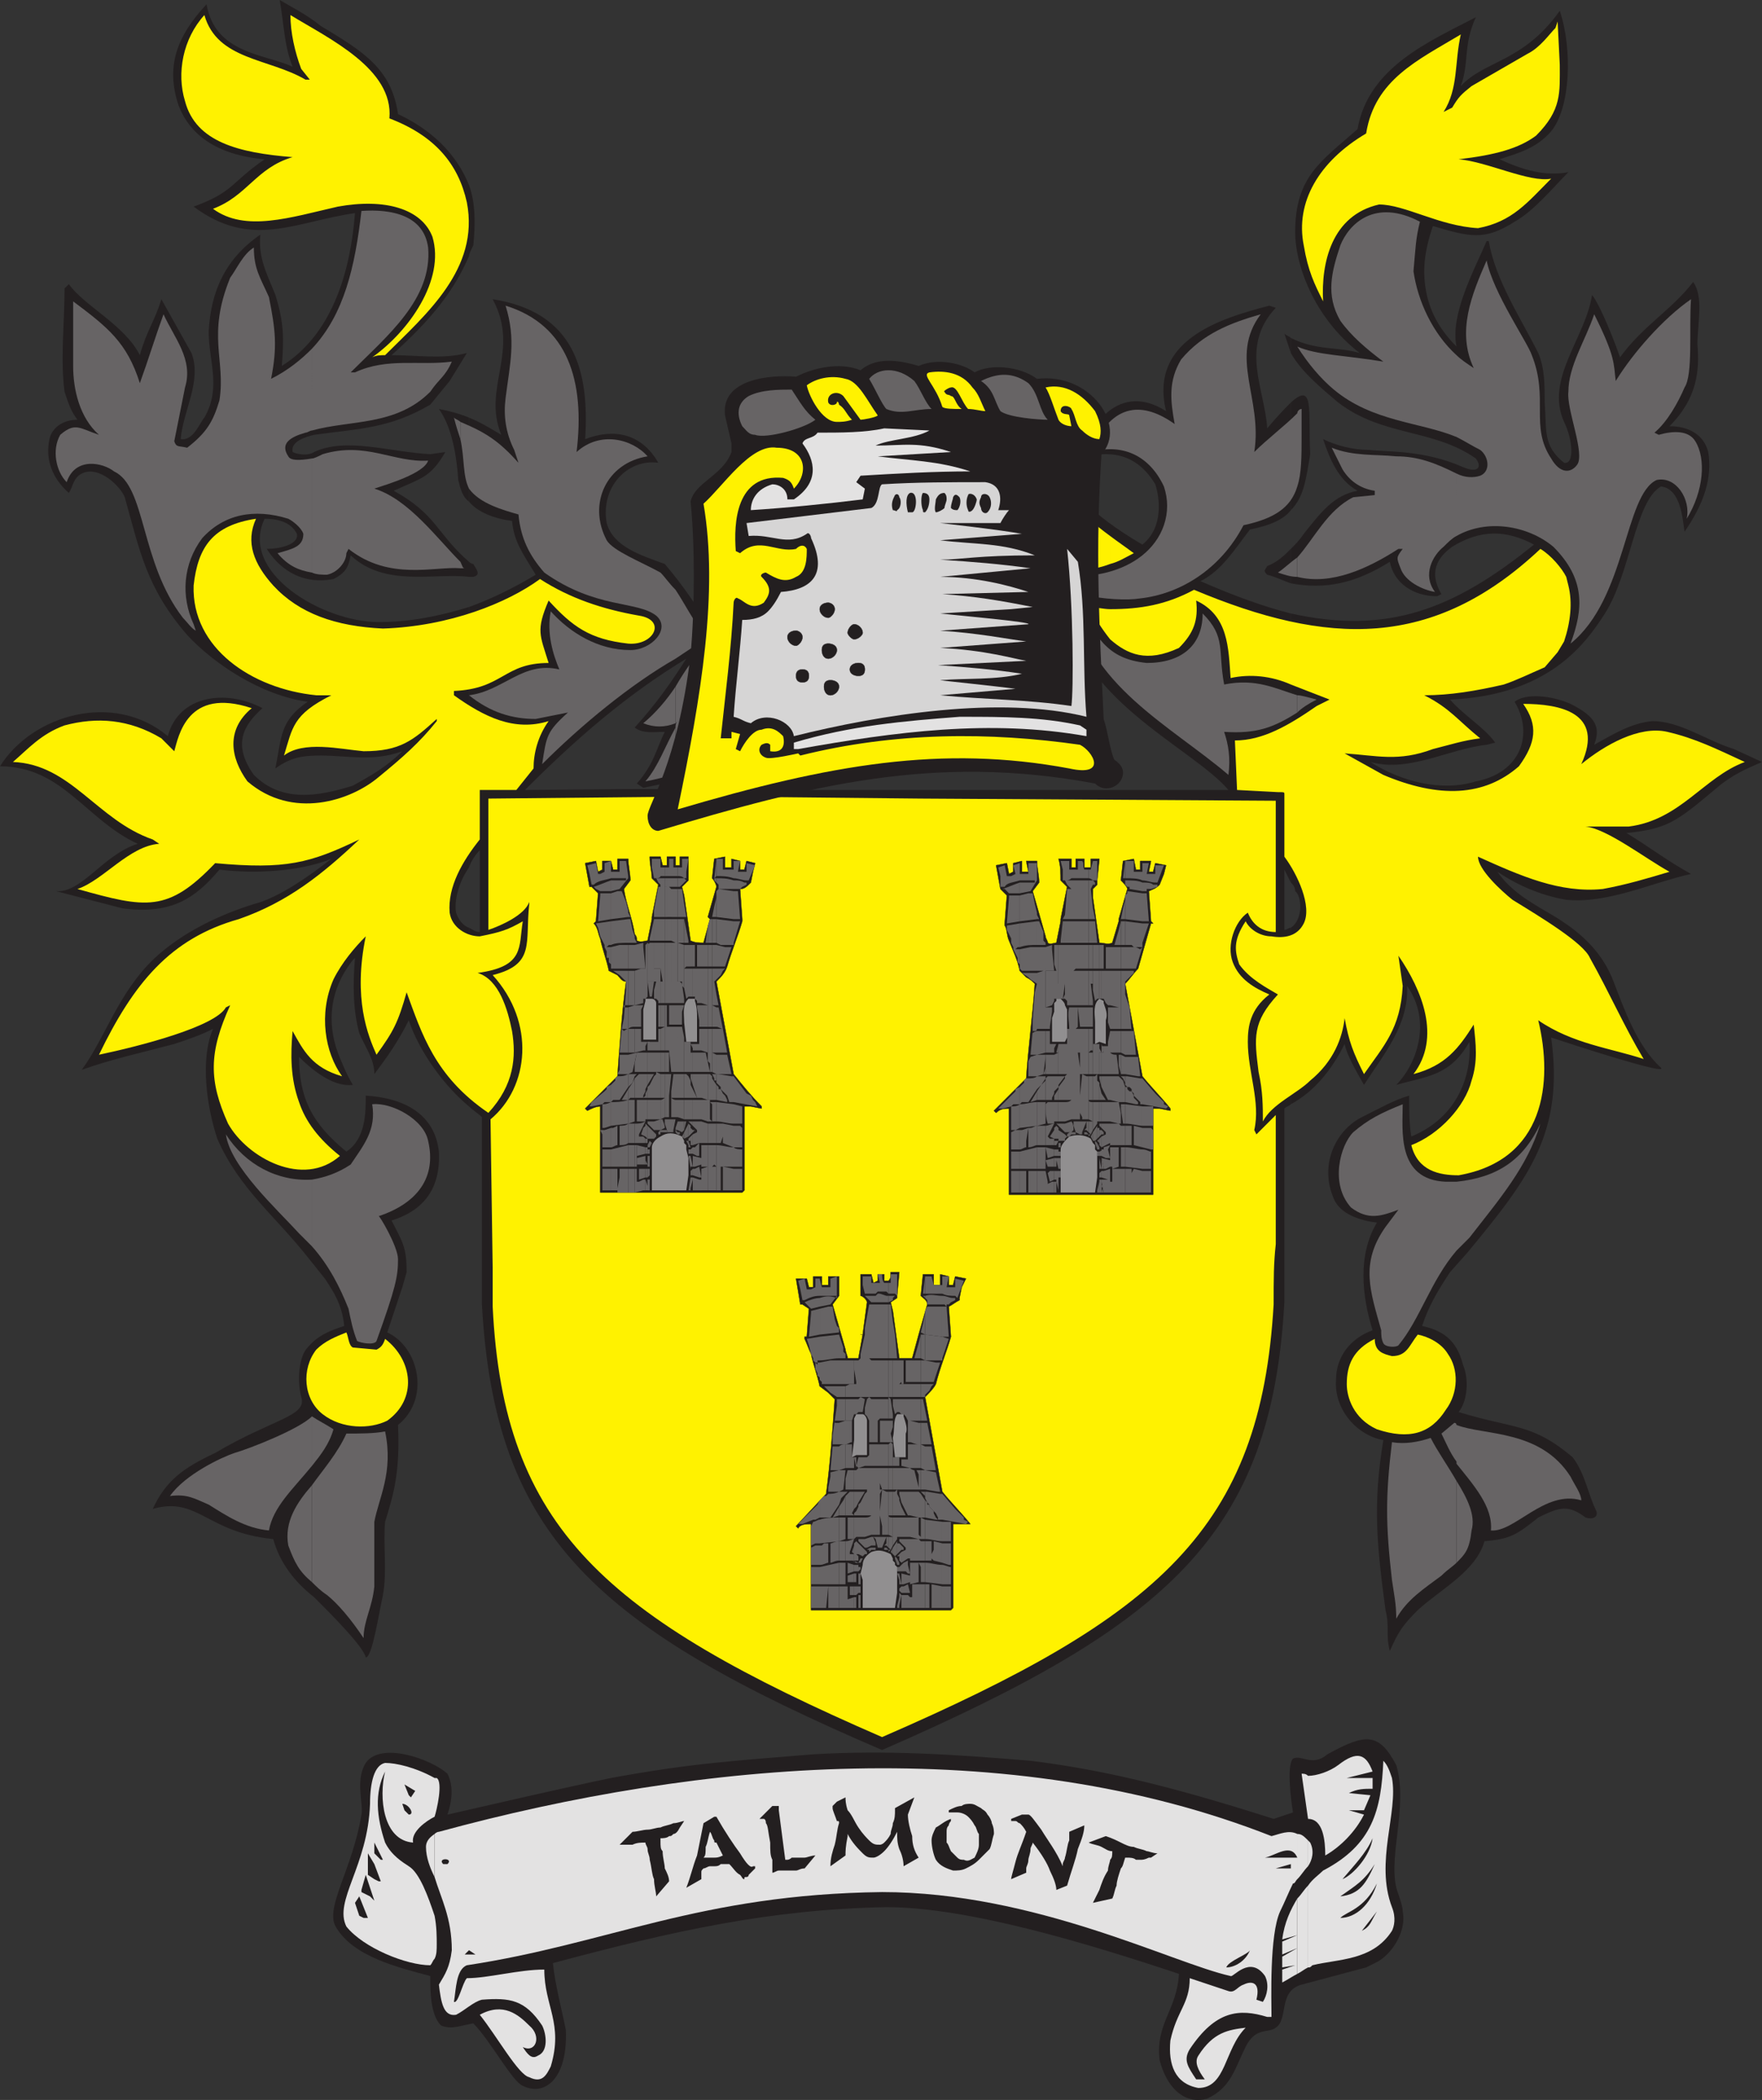 <svg xmlns="http://www.w3.org/2000/svg" width="614.25" height="731.686"><rect width="100%" height="100%" fill="#333333" stroke="none"/><path fill="#231f20" fill-rule="evenodd" d="M450 323.25v61.5c8.25-4.5 14.25-12 18.75-21 .75 3.75 3.75 9 6.75 14.25 6.75-10.5 15.75-21 15-34.5 9 12.75 3 27.75-3.75 34.5 10.5-3 18.75-3 25.5-15 .75 9-2.25 25.5-20.25 33-.75-4.5-.75-9-.75-14.25-5.25 1.5-10.5 4.5-16.5 7.5-9 4.5-15 16.5-9.75 28.5 2.25 5.25 9 7.5 15 8.25-6.75 11.25-5.25 25.5-1.5 37.5-8.25 3-12.75 9.75-12.75 17.25-.75 10.5 7.5 19.5 16.5 21-3.75 22.5-2.25 36.75.75 59.25 1.5 6 0 8.25 1.5 14.25 3-6.75 4.5-9 9.75-14.25 8.25-7.5 20.25-13.5 23.25-24 9-.75 11.25-2.25 18.75-8.25 7.5-3.75 10.5-4.5 16.5 0 2.25.75 4.5 0 3.75-2.25-3-6-3.75-12.75-8.25-18.75C534 495.75 528 498 508.5 492c3-3.75 3.75-11.25 1.5-16.5-2.25-9-7.5-12-14.25-13.5 2.25-6.75 5.25-12 9.75-18.75l6-6.75c21.75-26.25 33.75-42 29.25-75C547.5 363.75 582 375 579 372c-8.25-7.5-12.75-20.25-16.5-30s-10.5-16.5-20.25-22.5c-7.5-4.5-15-8.25-20.25-15.75 6.75 4.5 15 8.25 24 9.75 14.25 1.5 30-6 43.5-9-8.25-4.5-15-9.75-22.5-14.25 14.25-1.5 17.25-3.75 31.5-15.75 5.25-4.5 10.5-6.75 15.75-9l-9.75-4.5c-9.75-3-18.75-9.75-28.5-9.75-7.5.75-13.5 4.5-20.25 8.25 2.25-6 .75-9.75-8.25-14.25-6.75-3-15.75-3.75-19.5-.75 6.75 11.25 2.25 24.75-13.5 27.75-12 3.75-26.25 0-36.75-6.75 13.5 3.75 27-4.5 40.5-6l3-.75c-3.75-5.25-11.25-9.75-15.75-15 34.5-1.5 47.25-19.5 54-30 9-14.25 10.5-39 19.5-44.25 6.75.75 7.5 10.5 8.25 15.75 6.75-9.75 9.75-18.75 8.25-27.75-1.5-6-6.75-9-13.5-9 9.75-9.75 10.5-19.5 9.75-28.5 0-7.5 2.25-16.5-1.5-21.75-7.5 9.75-17.25 15-25.5 26.25-1.5-4.5-6.75-18-9.75-21.75-2.25 15-16.5 29.25-9.75 44.25 3 6 3.75 15 0 14.25-7.5-6-6-11.25-6.75-21 0-6 0-12-2.25-17.25-6-12-15-25.5-17.25-39h-.75c-4.5 10.5-12.75 25.5-10.5 36.75-5.25-5.25-9-11.25-10.5-18.75s-.75-14.25 2.25-23.25c12.75 3.75 18 5.25 28.5-1.5 6.75-3.75 13.5-12 18.75-17.25-8.25 1.5-15.75-.75-24-4.5 6.75-2.25 12.75-3.75 18-9.75 6.75-8.25 7.5-28.5 3-42C531 21.75 517.5 21 509.25 30c3-8.25.75-14.25 5.25-24-15.75 8.25-37.5 17.25-41.25 39-12.75 11.25-21.75 16.5-21.75 36 0 10.5 6 29.25 22.5 42-7.5-2.25-15-.75-24-5.25V123c3.75 6.75 11.25 12.75 16.5 17.25 15.75 12 33 9 48 19.5 2.25 3 .75 5.25-4.5 3-13.5-6-26.25-5.25-33-6-5.25 0-11.25-1.5-15.75-3.75 2.25 6.75 5.25 14.25 12 18-8.25 1.5-12.75 7.5-18.75 15-1.5 2.25-3 3.75-4.5 5.25v12c12 2.25 22.5 0 34.5-7.5 1.5 7.5 8.25 12 16.5 12l1.5-.75c-4.5-7.5-1.5-12.75 3.75-16.5 9.75-6 18.75-6 28.5-.75-27.75 22.5-51 31.5-84.75 24v93.75c.75.75 1.5 1.5 1.5 3 2.25 1.5 3 9.75-1.5 12.75"/><path fill="#231f20" fill-rule="evenodd" d="M450 140.25v37.5c4.5-4.5 5.25-10.5 6.75-19.5-.75-15 1.5-25.5-6.75-18m0-17.25v-5.25c-.75-.75-1.5-.75-2.25-1.5L450 123"/><path fill="#231f20" fill-rule="evenodd" d="M450 177.75v-37.5c-1.5 1.5-4.5 4.5-8.25 9-.75-13.5-9.75-28.5 3-42l-2.25-.75c-17.25 4.5-42 12-36 36.75-16.5-10.5-27 5.25-30 16.5 9.75-3 19.5-2.25 26.25 9 1.5 4.5 3 15-4.5 21-12.75-7.5-26.25-17.25-30.75-31.5 0-4.5-6.75-3-11.25-7.5-6 6-16.5 3-24-1.5-7.5 3.75-14.25 3-15 6.75-3 6-9 14.25-7.5 18 3 .75 12.75-4.5 17.25-6-.75 6.75-4.5 15.75-3.75 21.75 7.5-3 15-6 21-10.5 6.75 15 11.25 24.75 27 29.25 2.25 34.5 44.25 51.75 57 66.75H261c-27-.75-67.5 0-78 0 18-18 35.25-33 56.25-45.75-5.25 8.25-10.5 15.75-18 24 3 2.25 6.75 1.5 10.5 1.5-3 6-3.75 11.25-9.75 18l2.25 1.5c10.5-2.25 14.25-2.25 21.75-10.5 2.25-2.25.75-12 12.75-21-6-15.75-14.25-31.5-27-46.5-8.25-3-18-6-20.25-14.25-2.25-12.75 7.5-22.5 18-21-6-10.5-15.75-12-25.5-8.25 1.5-24-3.75-44.25-32.25-48.75 9.75 18-3.75 30.75 3 47.25-3.75-2.25-7.5-4.5-11.25-6v29.25c3 3.75 9 6 15 6.75.75 7.5 3.75 11.25 8.25 18.75-7.5 4.5-15 8.25-23.25 11.25v90.75c.75-2.25 2.25-4.5 3.75-6v28.5c-1.5 0-2.25-.75-3.75-1.5v62.25c1.5 1.5 3 2.25 4.5 3.75v65.25c4.5 81 39.75 112.5 139.5 155.25 99.75-43.5 135.75-75 140.25-156v-67.5c.75-.75 1.5-.75 2.25-1.5v-61.5c-.75 0-1.5.75-2.25.75v-21l2.25 4.5v-93.75c-9-2.25-19.5-6-31.5-11.25 7.5-3.75 12-11.25 17.25-18 7.5-1.5 12-3.75 14.25-6.75"/><path fill="#231f20" fill-rule="evenodd" d="M450 203.25v-12c-2.25 2.25-4.5 4.5-8.25 6-.75 1.5-1.5 1.5 0 3 3 .75 6 2.25 8.25 3m-286.5-7.5V201h1.5c3-.75.75-3 0-4.5-.75 0-1.5-.75-1.5-.75m0-131.25v24.75c0-.75.75-2.25 1.5-3.75.75-7.5.75-15-1.5-21m0 24.75V64.5C159 53.25 150 45 138.75 39.75 136.5 24 126.75 18 111.75 9c-4.5-3.75-10.5-6.75-14.25-9C99 8.25 99 15.75 102 23.25c-9.75-4.5-27-4.5-30-21.75-10.5 11.25-14.25 21.75-9.75 35.25C66 46.5 75 54 92.25 55.5c-12 8.25-10.5 11.25-24.75 16.5 20.25 15 35.25 5.25 56.25 2.25-1.5 19.5-7.5 42-25.5 53.25.75-9.75.75-15-2.25-24.75-3-7.5-6-12.75-5.25-21-12 8.25-17.25 19.5-18 33.75 0 10.5 4.5 19.5-1.5 30-1.5 1.5-3.75 8.25-8.25 7.5.75-9.75 7.5-20.25 3.75-30l-10.5-18.75c-2.25 7.5-5.25 11.25-7.5 19.5C43.5 113.25 29.25 106.5 24 99l-1.5 1.5c0 12-1.5 24.75 0 36 1.5 4.5 2.25 6.75 4.5 9.75-5.25 0-9 3-9.75 6.75-1.5 6.75.75 13.5 6.75 18.75 1.5-2.25 1.5-5.25 4.5-6.75 6-3 13.5 4.5 15 8.25 5.25 18.75 7.5 31.5 21.75 48 9 9.75 25.5 21 42 23.25-9.75 6.75-9 12-11.25 23.25 5.25-3.75 9-4.5 15.75-4.5 9.75 0 18 2.25 28.5-1.5-5.25 5.25-10.5 8.25-17.25 12-12 3.75-24.75 6-34.5-3.75-7.5-10.5-3.75-17.25 3-23.25-12.75-6.75-29.25-4.5-33 9.75C39.75 240.75 11.25 249 0 267c21.75 0 30 18.75 48 27-12 3.75-19.5 17.25-28.5 16.5l23.25 6c17.25 2.25 25.5-3.75 33.75-13.5 12 1.5 27.75.75 39-3.75-6.75 5.25-18 13.5-27 15.75-12 3.75-24.75 9.75-34.5 18.75-12.75 12-17.25 27.75-25.5 39 10.5-3.75 21-6 32.25-9 4.5-1.5 9-3 13.5-5.25-4.5 10.5-2.25 27 1.5 38.25 7.5 17.25 20.25 27 31.5 41.25l6 7.5c3 4.5 6 9 6.75 16.5-4.5 1.5-9 3-12.75 7.5-3 3-3.75 11.25-2.25 17.25 2.25 6.75-9.75 7.5-30 19.5-11.25 5.25-17.25 9.75-21.75 19.5 15.75-4.5 18.75 8.25 42 10.5 2.25 8.25 7.5 15 14.25 20.25 6 6 17.25 17.25 18 21 2.25 0 4.5-15 6-21.75 1.5-8.25 0-18 .75-25.5 3-9.75 5.25-17.25 4.5-33.75 11.25-9 7.5-27-3.75-32.25l5.25-15.75 1.5-5.25c0-9-1.5-10.5-5.25-18 9.75-3 17.25-9.75 16.5-24-1.5-13.5-12.75-18.75-25.5-19.5 0 6 0 15-6.75 19.5-12-9.75-16.5-18.75-16.5-33 6 6 12.75 10.5 18.75 9.75-2.25-3.75-3.75-7.5-5.25-11.25-3.75-10.5-3-21.75 5.25-32.25l.75-.75c-.75 9-.75 18 1.5 26.25 2.25 5.25 5.25 9 5.25 14.25 4.5-6 8.25-11.25 12-18.75 3.75 11.25 12.75 23.25 21 30v-62.25c-2.25-.75-3.75-3-4.5-5.25-.75-3.75.75-10.5 4.5-15.75V211.5c-9.75 3-20.25 5.25-31.5 5.25-19.5 0-48.75-17.25-39.75-36 3.75 0 9 .75 11.25 5.25.75 3.75-6 5.25-10.5 5.25 3.75 6 11.25 12.75 23.25 10.5 4.5-2.25 5.25-4.5 6-8.25 12 11.25 29.25 6 41.25 7.5v-5.25c-11.25-9.75-11.25-16.5-26.25-24.75 9.75-4.5 12.75-4.5 18-13.5l-5.25.75c-14.25-.75-29.25-6-40.5-.75-2.25 1.5-6 .75-7.5 0-.75-3.75 4.5-5.25 7.5-6 16.5-2.25 26.25-2.25 40.5-10.5l6.75-8.25 6-9.75c-8.25 2.25-17.25.75-26.25.75 14.25-12.75 21.75-22.5 27-34.5"/><path fill="#231f20" fill-rule="evenodd" d="M163.5 174.75V145.5c-3.75-1.5-6.75-2.25-10.5-3 3.75 5.25 6 13.5 6.75 24.75.75 3 1.5 6 3.75 7.5"/><path fill="#fff200" fill-rule="evenodd" d="M444 454.5c0-9 0-14.25.75-21v-45l-6.75 6.75-.75-1.5C439.5 384 435 373.5 435 363c0-5.25.75-11.25 7.5-16.5-5.25-2.25-10.5-5.25-12.75-11.25S430.5 321 435 318c1.5 3.75 4.5 6.75 9.75 6.75V279L321 278.25l-75-.75-75.75.75V324c4.5-1.5 12.75-5.25 14.25-9.75v.75c-1.5 13.5 2.25 21-12.75 24.75 15 16.5 12.75 39-.75 50.25l.75 51.75v13.5c3.75 77.25 39 108 135.75 150 96.75-42 132-72.75 136.5-150.75"/><path fill="#676465" fill-rule="evenodd" d="M507.75 516v28.5c3-3 4.5-4.5 5.25-11.25 1.5-5.25-1.5-11.25-5.25-17.25m0-19.5V510c6 7.5 12.75 15 12 23.25 8.25.75 18.75-14.25 31.5-10.5 0-2.25-2.25-5.25-3.75-8.25-10.5-16.5-30-14.25-39.75-18m0-84.75v24l4.5-4.5c10.5-13.5 20.25-24.75 24.75-39.75-6 12.75-15 18.75-29.25 20.25m0-246.75v21.75c10.5-6 24.75-3.75 33.75 3.75 11.25 11.25 10.5 21.75 6 33.75 19.5-15.75 18.75-51.75 30-57 6.75-1.5 12 6.75 10.5 13.5 6-9.75 6.75-21 3-27-2.25-3.75-7.5-3.75-12.75-2.25l-1.5-.75c4.5-3.75 8.25-10.5 10.5-15.75 3-4.5 1.5-20.25 2.25-30.75-9.75 6.75-20.25 18.75-26.25 28.5-.75-6 0-8.25-7.5-23.25-3 9-9 18-9 27-.75 6 6 21.75 3 25.5-2.25 3-6 3-9-2.25-7.5-11.25-.75-21-6.75-36-1.5-4.5-13.5-21.75-15.75-33-5.25 12-10.5 24.75-4.5 37.5-2.25-1.5-4.5-3-6-4.5v28.5c3 1.5 5.25 3 8.25 4.5 3 2.25 3.75 7.5 0 9-2.25.75-5.25.75-8.25-.75m0-12.75v-28.5c-8.25-7.5-13.5-18.75-15-29.25.75-8.25.75-11.25 2.25-17.25-15.75-8.25-24.75.75-27.75 8.25-3 9-5.25 17.25 0 26.25 3.75 5.25 9 9.75 15 14.25-13.5-2.25-23.25-2.25-30-5.25 3.75 6 8.25 11.25 12.75 15 13.5 11.25 30 11.25 42.75 16.5m0 34.5V165c-7.5-3.75-13.5-6-21-6-7.5-.75-15 0-22.5-3l3.75 7.5c2.25 3.75 6 6.75 11.25 7.5v1.5l-7.5.75c-9 4.5-13.5 14.25-19.5 21V201c12 3 24.75-3 35.25-9.75h1.5c-2.25 3-2.25 3-.75 6.75 1.5 4.5 7.5 7.5 12 8.25-4.5-6-.75-12.75 3-15.75 1.5-1.5 3-3 4.5-3.75m0 249v-24H504c-17.25-.75-15-18-15-27-7.5 3-12 5.25-17.25 9.75-4.5 4.5-8.25 18-.75 26.25 6 4.5 10.5 3 16.5.75l-4.5 6c-9 12.75-5.25 22.5-1.5 36 0 1.5 0 3 .75 4.5s4.5 1.5 5.25.75c7.5-9 11.25-22.5 20.25-33m0 74.25v-13.5c0-.75-.75-.75-.75-.75l-4.5 3.75c1.5 3 3 6.75 5.25 9.75v.75"/><path fill="#676465" fill-rule="evenodd" d="M507.75 544.5V516c-3-5.25-6.75-10.5-9-15-4.5 1.5-9 2.25-13.5 1.5-2.25 18.75-2.25 28.5 0 48 .75 5.25 1.5 8.25 1.5 13.5 3.75-6.75 9.75-10.5 15.75-15 2.25-2.25 3.75-3 5.25-4.5m-55.5-302.25v6c1.5-1.5 3.75-3 6.75-4.5-3-.75-5.25-1.5-6.75-1.5m0-98.25v25.5c1.5-4.5 1.5-10.5 1.5-18v-9c-.75 0-1.5.75-1.5 1.5m0 25.5V144c-4.5 4.5-10.5 9-15 13.5 3-18.75-9-33 2.25-48-10.5 3-20.25 6.75-27.75 15.75-4.5 7.5-3.75 14.25-2.25 22.5-10.5-7.5-21.75-8.25-29.25 9.75 10.5-3 20.25.75 25.5 12 1.5 4.5 1.5 9 0 13.5-6 17.25-30.75 21.75-47.25 14.25 6 9.75 30 12.75 39 11.25 13.5-1.5 27.75-9.75 36-25.5 10.5-2.25 16.5-6 18.75-13.5m0 31.5v-6.75c-2.25 1.5-4.5 3.75-6.75 5.25 2.25.75 4.5 1.5 6.75 1.5"/><path fill="#676465" fill-rule="evenodd" d="M452.25 248.25v-6c-7.5-2.25-14.25-6-25.5-3.75-2.25-12 .75-16.5-7.5-24.75 0 11.25-7.5 17.25-19.5 17.25-14.25-1.5-17.25-9-25.5-22.5 4.5 30 33.75 44.25 54 61.5.75-6 0-10.5-1.5-15 11.25.75 17.25-1.5 25.5-6.75M235.5 253.5v15.75c3.75-1.5 6.75-4.5 8.25-7.5C243.75 255 249 247.5 255 243c-2.25-6-5.25-12.75-9-18.75-3.75 4.5-7.5 9.75-10.5 15V252l.75-.75c-.75.75-.75 1.5-.75 2.25m0-48v24l6.75-4.5 3.75-3c-4.5-6-7.5-12-10.5-16.5m0 24v-24c-2.25-2.25-3.75-4.5-5.25-6-6.75-3.75-16.5-7.5-18.75-11.25-6.75-12.75 0-27 14.25-29.25-5.25-6-16.5-9-24.75-1.5 3-24.75-3-44.25-24.75-51 3.75 12 1.5 20.25 0 32.25-.75 6 0 12 3 18l1.5 4.5c-6.75-7.5-11.25-10.5-20.25-14.25v6c1.5 6.75.75 12.75 3 17.25 3.75 5.25 12 7.5 17.25 9 .75 8.25 3.75 14.25 9 20.25 18 12.75 32.25 9.75 39 15 5.25 4.5-1.5 12-9 12-11.25 0-21-6-27.75-13.5-1.5 7.5.75 15 3 20.25-12.75-3-19.5 7.5-31.5 9 7.5 6 15 8.25 23.25 8.25l11.25-2.25c-7.5 6.75-7.5 8.25-9 18 13.5-13.5 30.75-27.75 46.5-36.75"/><path fill="#676465" fill-rule="evenodd" d="M235.5 252v-12.75c-3 4.5-6.75 9-11.25 12.75 3.75 1.5 7.5 1.5 11.25 0m0 17.25V253.5c-3.75 6.75-6 13.5-10.5 18.75 3.75-.75 7.5-1.5 10.5-3m-75-73.5V198h1.5c-.75 0-.75-.75-1.5-2.25m0-42.75v-6c-.75-.75-1.5-.75-2.25-1.5.75 3 1.5 5.25 2.25 7.5m0 45v-2.25c-8.25-8.25-18-21.75-30-25.5 4.5-1.5 17.25-5.25 18.75-9.75-12 .75-21.75-6.75-36.75-2.25-1.5.75-3 1.5-3.75 1.5v39.75c1.5.75 3.75.75 5.25.75 3.75-.75 6.75-4.5 6.75-7.5l.75-1.5c14.25 11.25 30 6 39 6.75m-51.75 319.5v33.75c1.5 1.5 3 3 5.25 4.5 3.75 3 8.25 8.25 12.75 15 0-6 3-10.5 3.75-18v-22.5c1.5-8.25 6.75-17.25 3.75-31.5-3.75.75-9 .75-13.5.75-3 6.75-8.25 12.75-12 18m0-24v17.25c3-3.75 6-7.5 7.5-12.75-2.25-1.5-5.25-3-7.5-4.5m0-82.5v23.25c6 6.75 9.75 14.25 12.75 21.75.75 3.75 1.5 7.5 3 11.25 1.5.75 6 1.5 6.75 0 6.75-18.75 7.5-22.5 7.5-28.5 0-4.5-6.75-15.75-6.75-15 13.5-4.5 20.25-13.5 17.25-26.25-1.5-7.5-12.75-13.5-19.5-12.75 1.5 9-3 14.25-7.5 21-4.5 3-9 4.5-13.5 5.25m0-289.5V150c13.5-3.75 29.25-1.5 41.25-13.5 3-4.5 5.25-5.25 7.5-10.5-11.25 1.5-22.5-1.5-33.75 3.75h-1.5c12.75-12.75 28.5-25.5 27-43.5C147.75 75 136.5 72.75 126 73.5c-2.25 19.5-6 36-17.25 48m0 28.5v-28.5C105 125.25 100.5 129 94.5 132c2.25-11.25 1.5-17.25-.75-28.5-3-6.75-5.25-9.75-5.25-17.25-3.75 2.25-6 7.5-8.25 10.5-8.25 20.25-1.5 28.5-3.75 42.75-2.25 7.5-4.5 11.25-11.25 16.5-3-.75-3.75 0-4.5-2.25L64.5 135c3-9.75-3.75-17.25-7.5-25.5-3 8.25-5.25 15.75-8.25 24C44.25 119.25 37.5 114 25.5 105v22.5c0 8.25 2.25 18 9 24-6.75-2.25-8.25-4.5-13.5 0-3 5.25-1.5 12.75 2.25 16.5 3-9 12.75-6.75 16.5-3.75 11.25 5.25 9 31.5 24 51 1.5 1.5 3 3.75 4.5 4.5l-.75-2.25c-4.5-9.75-3.75-21 3-30 7.5-8.25 18-10.5 30-6.75 1.5.75 4.5 3 5.25 5.25 0 4.5-3.75 5.25-9 6.75 3.75 4.5 7.5 6 12 6.75v-39.75c-4.5.75-7.5.75-8.25-.75-3-4.5.75-6.75 6-8.25.75 0 1.5-.75 2.25-.75m0 284.25V411c-12 .75-23.25-5.25-30-15.75 1.5 11.25 18 26.25 25.5 34.5l4.5 4.5m0 76.5V493.5c-4.5 4.5-21.75 11.25-27 12.75-4.5 1.5-17.25 7.5-22.5 15 6-.75 8.25.75 13.5 3 6 3.75 12.75 8.25 21 9 1.5-8.25 8.25-14.25 15-22.5"/><path fill="#676465" fill-rule="evenodd" d="M108.75 551.25V517.5c-5.25 6-9.75 12.75-8.25 21 2.25 6 3.75 9 8.25 12.75"/><path fill="#fff200" fill-rule="evenodd" d="M387 212.25v10.5c6 5.25 12.75 8.25 24 3 5.25-5.25 6.75-9.75 6-16.5 11.25 5.25 11.25 16.5 12 27 6.75-1.5 14.25-.75 21 2.25l13.5 5.25L459 246c-9.75 6.75-18.75 12-28.5 12l.75 17.25 14.25.75c2.25 0 2.25 0 2.25.75v21.75c4.5 6 9.75 17.25 6.75 23.25-2.25 4.5-6.75 5.25-11.25 4.5-3.75 0-7.5-2.25-9-5.25-4.5 6.75-3.75 10.5-2.25 15 3.75 5.25 9.75 8.25 13.5 10.5-9 9.75-8.25 15-6.75 27 1.5 6.75 1.5 12 1.5 17.25 3-6 12-9.75 16.5-14.25 8.25-6.75 11.25-15 12-21.75 1.5 8.25 3 12 6.75 19.5 6.75-9.75 12.75-15.75 13.5-30.75l-1.5-10.5c8.25 12 15 28.5 5.25 41.25 11.25-3 15.75-9 21-17.25.75 6.75 1.5 12.75-.75 19.5-2.25 9-11.25 18.75-21 22.5 2.25 9 9.75 10.5 16.5 10.5 30-5.25 33-32.25 27.75-54 12 8.25 25.5 9.75 36.75 13.5-6.75-11.25-12-23.25-18.75-35.25-2.25-5.25-17.25-14.25-27-20.25-3.75-3-12-10.5-12-15 15 6.75 28.5 12.75 43.5 11.25 8.25-1.5 15.75-3.75 23.25-6-8.25-4.5-21.75-15-29.25-15.75h15c18-2.25 26.25-17.25 40.5-22.5-9.75-4.5-17.25-8.25-27-10.5s-21.75 4.5-30 11.25c8.25-18-7.5-21-20.25-21 5.25 7.5 4.5 13.5-1.5 21.75-12 10.5-27.75 11.25-47.25 3l-13.5-7.5c11.25.75 18.75 3 30.75-1.5 6-1.5 10.5-3 16.5-3.75-7.5-6-10.5-10.5-19.5-15 9 0 18-1.5 27.75-3.75 4.5-1.5 9-3.75 14.25-6l4.5-5.25 2.25-3.75c2.25-6.75 3-13.5 1.5-19.5l-.75-3c-1.5-3-5.25-7.5-9-9.75-37.5 35.25-74.25 33.75-120.75 14.25-9.75 5.25-18.75 6.75-29.25 6.75m0-25.5v9.75c3-.75 5.25-2.25 8.25-3.75-3-2.25-5.25-3.75-8.25-6M461.25 105c-3-6-5.25-10.5-6.75-19.5-3-15 5.25-29.25 21.75-39 3-18.75 18-25.5 33-34.5-2.25 9.75-.75 18.75-6 27l3-1.5c2.25-3.75 3-4.5 6.75-7.5l19.5-11.25c4.5-2.25 7.5-6.75 9.75-9L543 7.5l.75 15c0 9.75.75 15.75-8.25 24.75-6 4.5-14.25 6.75-27 8.25 9.75.75 24.75 8.25 32.25 6.75-8.25 8.25-13.5 15-25.5 17.25-13.5-.75-25.5-8.25-34.5-8.25C464.25 75 460.5 91.5 461.25 105M480 498c-8.25-3.75-10.5-11.25-10.5-15.75 0-6.75 2.25-12 9.75-15.75 0 4.5 3 5.25 6 6 5.25 0 6-3.75 9-7.5 3.75.75 8.25 3 10.5 6.75 3.75 5.25 3.75 13.5-.75 19.5-5.25 8.25-12.75 10.5-24 6.75m-93-301.5v-9.75c-11.25-8.25-18-15.75-23.25-29.25-3 0-5.25-1.5-7.5-3-9.75 6-17.25 2.25-24.75-1.5-3.75 3-9 3.75-11.25 3.75l-6 12.75c7.5-3 14.25-5.25 21.75-8.25-6 6-6.75 15-8.25 22.5 12-3.75 12.75-8.25 18.75-15.75 0 9 .75 12 4.5 19.5 7.5 9 22.5 14.25 36 9m0 26.25v-10.5c-2.25 0-5.25-.75-7.5-.75 2.25 3.75 4.5 7.5 7.5 11.25M129.75 124.5c12.75-9 25.5-27 21-42-3.75-9.75-16.5-13.5-33-10.5-16.5 3.75-32.25 9-43.5.75 12-4.5 15-14.25 27.75-18-18.75-1.5-33.75-5.25-37.5-19.5-3-9.75-.75-21.75 6.75-30 4.5 15.75 22.5 15 35.25 22.5h1.5L105 24c-2.25-6-3.75-12.75-3.75-18.75 13.5 8.25 36 18.75 34.5 36 15.75 6 24 15.75 27 29.25 4.5 23.25-14.25 39-28.5 53.25-1.5 0-3 0-4.5.75m-50.25 267c-6.75-15-6.75-24.75.75-41.25l-1.5.75c-3.75 6.75-30 13.5-44.25 16.5 12-24.75 24.75-40.5 48.75-47.25 17.25-6 29.25-15.75 42-27.75C108 300.75 99.75 303 75 300.75c-16.5 17.25-24 15.75-48 9 9-3 18-15 28.5-15.75l-2.25-1.5c-19.5-6.75-28.5-26.25-48.75-27 5.25-4.5 9.75-9.75 18-12.75 11.25-3 22.5-2.25 33.75 4.5l4.5 4.5c1.5-5.25 4.5-22.5 27-15-9 7.5-7.5 17.25-1.5 25.5 15.75 13.5 36 6.75 45.75-1.5 8.25-6.75 14.25-12 20.25-19.5v-.75c-8.25 7.5-12.75 11.25-25.5 11.25-8.25-.75-21-3.75-27.75 1.5 3-9.75 3-14.25 16.5-21h-5.25C87.75 240 66.75 225.75 67.5 204c1.5-13.5 6.75-21 21.75-23.25-3.75 8.25-.75 15.75 6 23.25 9 9.75 21.75 14.25 38.25 15 23.25-.75 43.5-9 54.75-17.25 10.5 6.75 21.75 10.5 34.5 12.75 9.75 1.5 5.25 10.5-3.75 9.75-13.5-1.5-19.5-6-27.75-15-4.5 10.5-3 12 0 21.75-15.75 0-15.75 9-33 9.75v1.5c10.5 7.5 21 12.75 33 9-3.75 5.25-5.25 11.25-5.25 16.5l-6 7.5h-12.75v17.25c-6 7.5-11.25 16.5-10.5 25.5.75 5.25 6 8.25 10.5 8.25 7.5-1.5 9.75-2.25 15-5.25-1.5 9 .75 15.75-15.75 18 7.5 2.25 10.5 12.75 12 20.25 1.5 9 .75 18.75-8.25 28.5-18.75-12.75-23.25-27.75-28.5-42-3 10.5-4.5 13.5-10.5 21.75-3-6.75-8.25-19.5-3.75-41.25-3.75 3.75-8.25 9-11.25 15-5.25 12-3 25.5 3 33.75-10.5-3-13.5-9-17.25-15.75-.75 8.25-.75 16.5 2.25 24.75 2.25 6.75 6.75 12.75 14.25 18.75-12.75 11.25-32.25.75-39-11.25m33 101.25c-6.75-5.25-7.5-15.75-2.25-22.5 3-3 6.75-4.5 10.5-6 .75 1.5.75 4.5 2.25 5.25l8.25.75c1.5-.75 2.25-1.5 3-3.75 9.75 7.5 11.25 21 .75 28.5-6 3-15.75 3-22.5-2.25"/><path fill="#231f20" fill-rule="evenodd" d="M391.5 269.25c0-1.5-.75-3-3-4.5-1.5-3-2.25-9.75-3.75-14.25-1.5-32.25-3-59.25-.75-92.25 9-9.75-3.75-28.5-22.5-26.25-6-4.5-16.5-5.25-21.75-2.25-3.75-3-12.75-5.25-19.5-2.25-7.5-2.25-15-3-20.25 1.5-7.5-3-16.5-.75-22.5 2.25-9-.75-26.25.75-24.75 13.5l2.25 9.75v3c-3 8.25-12.75 10.5-14.25 17.25 1.5 15 1.5 36.75 0 53.25-4.5 38.25-15 52.5-15 56.25 0 3 1.5 5.25 3.75 5.25 52.5-15.75 96-27 152.25-16.5 3.75 3.75 9.75.75 9.75-3.75"/><path fill="#fff200" fill-rule="evenodd" d="M236.25 282c8.25-39.75 14.25-75.75 9-106.5 6.75-6 16.5-21 25.5-19.5 10.5 0 11.25 9 6 14.25-.75-2.25-1.5-3-3.75-3.75-16.5-1.5-17.25 15.75-16.5 25.5l1.5.75c6.75-6 12.75 0 19.5-1.5 1.5-1.5 3-1.5 3.75 0 0 3 0 8.25-3.75 9.75-3.75 2.25-6.75.75-10.5-1.5-.75 0-2.25.75-1.5 1.5 3.75 3.75 3 6 .75 9-4.5 3-6.75-.75-9-1.5-.75-.75-1.5.75-1.5 1.5-.75 15.75-3 33-4.5 47.25H255V255l3 .75-1.5 5.25 1.5.75c1.5-3 4.5-7.5 7.5-7.5 3.75-1.5 6 .75 7.5 2.25.75 3 0 6-4.5 5.25v-2.25c-.75-.75-1.5-.75-3 0-1.5 1.5-.75 3.75 1.5 4.5 1.5.75 11.25-1.5 11.25-1.5l.75.75c33-8.25 66-8.25 97.5-3.75 4.5 2.25 9.75 11.25-3.75 8.25-44.25-8.25-83.25-1.5-136.5 14.25"/><path fill="#e3e2e2" fill-rule="evenodd" d="M276.75 261v-2.25c20.25-6 38.25-7.5 57.75-9h.75c14.25 0 27.75 0 41.25 3l2.25 1.5v2.25c-33.75-6-66.75-1.5-100.5 4.5h-1.5"/><path fill="#d6d5d5" fill-rule="evenodd" d="M276.75 256.5c-.75-5.25-9.75-9-15-4.5-3-.75-3-1.5-6-2.25.75-11.25 2.25-22.5 3-33.75 3.75 0 6.75-.75 9-3 1.5-1.5 3-3.75 4.5-6.75 10.5-.75 16.5-6 10.5-18.75 0-.75-.75-2.25-1.5-1.5-6.75 4.5-12 0-20.25.75l-.75-4.5 43.5-5.25c3-1.5 2.25-7.5 3.75-8.25 12-.75 24-.75 36-.75 5.25.75 6 5.25 4.5 9.75h3.75c-.75.75-2.25 3-3 4.5h-21s20.25 2.25 28.5 3.75l-28.5 2.25c12 1.5 21.75.75 33 5.25-20.25 0-25.5 1.5-33 1.5 11.25.75 21 1.5 31.5 3l-31.5 3c12.75 0 24 3 30.75 5.25l-30 .75c11.25.75 20.25 2.25 31.5 4.5l-7.5.75-24.75 1.5c6.75.75 32.25 3 30.75 3.75l-30.75 2.25c12.75.75 24 3 30 3.75l-30 2.25c15.75.75 25.5 3.75 30 4.5l-30.75 1.5c10.5.75 19.5 1.5 29.25 3-9 2.25-19.5 1.5-28.5 2.25-.75 0 21 2.25 26.25 3l-26.25 2.25c15.75 1.5 30.75 1.5 45.75 3.75.75-5.25.75-34.5-1.5-54.75l3.75 4.5c3 18 1.5 36 3 54-30-7.5-72-.75-102 6.75"/><path fill="#231f20" fill-rule="evenodd" d="M316.5 178.5c-.75-3-.75-6 .75-6.75 3-.75 2.25 6.75.75 6.75h-1.5m9.75-4.5c.75-1.5 1.5-2.25 3-2.25.75.75.75 1.5.75 2.25s-.75 2.25-.75 3c-.75.75-2.25 1.5-3 1.5-.75-.75 0-3.75 0-4.5m-15 3.75c-.75-2.25 0-3.75.75-5.25.75-.75 1.5 0 1.5.75.75.75.75 3.75-.75 4.5 0 .75-.75 0-1.5 0m10.5 0c-.75-1.5-.75-5.25 0-6 1.5 0 2.25.75 2.25 2.25 0 2.25-.75 3.75-1.5 4.5-.75 0-.75 0-.75-.75M342 177c-.75-1.5-.75-2.25 0-3.75 0-1.5 2.25-1.5 3 0s.75 3.75-.75 5.25c-.75.75-2.25 0-2.25-1.5"/><path fill="#e3e2e2" fill-rule="evenodd" d="M261.75 177.75c0-3.75 2.25-7.5 7.5-9 2.25 0 5.25 1.5 5.25 5.25h2.25c9-6 7.5-13.5 3-19.5.75-2.25 3.75-1.5 5.25-3.75 8.25 0 16.5 0 23.25-1.5L324 150c-5.25 3-14.25 3-18.75 5.25 9.75 0 15-1.5 26.25 2.25L306 159c11.25 1.5 21 1.5 32.25 5.25-12.75 0-25.5.75-38.25 1.5l-1.5 2.25 3 2.25-.75 3.75c-12 1.5-27 3-39 3.75"/><path fill="#231f20" fill-rule="evenodd" d="M337.5 177.75c-.75-1.5-.75-3.75 0-5.25 0-.75 2.25-.75 3 1.5 0 .75-.75 3-1.5 3.75s-1.5.75-1.5 0m-6-.75c0-1.5.75-3 .75-3.75.75-1.5 1.5-.75 2.25 0 .75 1.5 0 3.75-.75 4.5-.75 0-1.5 0-2.25-.75"/><path fill="#fff200" fill-rule="evenodd" d="M377.25 150c-2.25-1.5-2.25-5.25-3.75-7.5 0-.75-3.75-2.25-3.75.75.75 1.5 3 .75 3 1.5l.75 3.75c-1.5 0-3.75-.75-4.5-2.25-1.5-3.75-3-9-4.5-11.25 6.75-1.5 12.75 2.25 17.25 8.25 2.25 4.5 2.25 7.5 1.5 9.75-2.25 0-4.5-1.5-6-3m-48.75-8.25c-2.25-7.5-7.5-11.25-4.5-12 5.25-.75 11.25 0 15 5.25 2.25 2.25 3 5.25 4.5 8.25-1.5 0-3.75-.75-6-.75-2.25-2.25-3.75-8.25-6-7.5-.75 0-3 1.5-2.25 1.5.75 1.5 1.5.75 2.25 1.5 1.5 0 1.5 3 3.75 4.5-3 0-6 0-6.75-.75m-47.25-7.5c3-2.25 8.25-3.75 13.5-2.25 4.5.75 7.5 7.5 11.25 12.75-.75.75-5.25 1.5-6 1.5l-6-8.25c-2.25-2.25-6-.75-5.25 2.25.75 1.5 3 .75 3 0s.75 0 .75.75c2.25 1.5 2.25 3 4.5 5.25-2.25.75-3.75.75-5.25.75-5.25 0-9.75-9-10.5-12.75"/><path fill="#676465" fill-rule="evenodd" d="M348.75 143.25c-2.25-3.75-2.25-7.5-6.75-10.5 6-3 11.25-3 16.5.75 3.75 3.75 3.75 9.75 6.75 12.75-3 0-13.5-.75-16.5-3M309 142.5c-1.5-1.5-3.75-6.75-6-10.5 3-3.75 9.75-4.5 15.75.75 2.25 3 3.75 7.5 6 9.75-6 0-10.5 2.25-15.75 0m-45.75 9c-2.25 0-3-1.5-4.5-3-2.25-4.5-1.5-8.25 2.25-10.5 4.5-2.25 10.5-2.25 15-2.25 3 4.5 4.5 7.5 8.25 10.5-3.75 3-17.25 6.75-21 5.25"/><path fill="#231f20" fill-rule="evenodd" d="M279.75 233.25c1.5 0 2.25.75 2.25 2.25s-.75 2.25-2.25 2.25-2.25-.75-2.25-2.25.75-2.25 2.25-2.25m9.75 3.75c1.5 0 3 .75 3 2.25s-1.5 3-3 3-2.25-1.5-2.25-3S288 237 289.5 237m9.75-6c1.5 0 2.25.75 2.25 2.25s-.75 2.25-2.25 2.25-3-.75-3-2.25 1.5-2.25 3-2.25m-1.5-13.5c1.5 0 3 1.5 3 3 0 .75-1.5 2.25-3 2.25-.75 0-2.25-1.5-2.25-2.25 0-1.5 1.5-3 2.25-3m-9-7.5c.75 0 2.25.75 2.25 2.25s-1.5 3-2.25 3c-1.5 0-3-1.5-3-3s1.5-2.25 3-2.25m-11.25 9.75c.75 0 2.25.75 2.25 2.25s-1.5 3-2.25 3c-1.5 0-3-1.5-3-3s1.5-2.25 3-2.25m11.25 4.5c1.5 0 3 .75 3 2.25s-1.5 3-3 3-2.25-1.5-2.25-3 .75-2.25 2.25-2.25"/><path fill="none" stroke="#231f20" stroke-linecap="round" stroke-linejoin="round" stroke-miterlimit="10" stroke-width=".12" d="M279.75 233.25c1.5 0 2.25.75 2.25 2.25s-.75 2.25-2.25 2.25-2.25-.75-2.25-2.25.75-2.25 2.25-2.25zm9.75 3.75c1.5 0 3 .75 3 2.25s-1.5 3-3 3-2.25-1.5-2.25-3S288 237 289.5 237zm9.75-6c1.5 0 2.25.75 2.25 2.25s-.75 2.25-2.25 2.25-3-.75-3-2.25 1.5-2.25 3-2.25zm-1.5-13.5c1.5 0 3 1.5 3 3 0 .75-1.5 2.25-3 2.25-.75 0-2.25-1.5-2.25-2.25 0-1.5 1.5-3 2.25-3zm-9-7.5c.75 0 2.25.75 2.25 2.25s-1.5 3-2.25 3c-1.5 0-3-1.5-3-3s1.5-2.25 3-2.25zm-11.25 9.75c.75 0 2.25.75 2.25 2.25s-1.5 3-2.25 3c-1.5 0-3-1.5-3-3s1.5-2.25 3-2.25zm11.25 4.5c1.5 0 3 .75 3 2.25s-1.5 3-3 3-2.25-1.5-2.25-3 .75-2.25 2.25-2.25zm0 0"/><path fill="#231f20" fill-rule="evenodd" d="M420.75 731.25c8.25-3.75 9.75-10.5 12.75-16.5 3.75-9 8.25-6 11.25-8.25 4.5-3 .75-12.75 9-15l22.5-6 3-1.5c5.25-2.25 11.25-10.5 9.75-18 0-1.5-.75-3.75-1.5-6-4.5-11.25 3.75-30-.75-45-6-11.25-10.5-11.25-24-3.75-5.25 4.5-9 0-12 1.5-2.25 2.25-.75 14.25 0 18.75l-6.75 2.25c-37.5-12-60.75-17.25-84.75-20.25-27-2.25-50.25-3.75-75.75-2.25-27 2.25-42 3-70.5 8.25-18 3.75-40.5 9-57 12.75 1.5-4.5 2.25-9.75 0-14.25-6-5.25-23.25-11.25-28.5-3.75-3.75 6-.75 14.25-1.5 18-3 18.75-12.75 32.25-9 39 6 10.5 21.75 14.25 33 17.25 0 5.25 0 13.5 3.75 17.25 3.75 1.5 6.75 0 11.25-.75 6 6 13.5 20.25 17.25 21.75 7.5 3.75 15.75-2.25 15-19.5-1.5-7.5-3.75-15.75-4.5-23.25 42-11.25 75.75-18.75 116.25-19.5 28.5 0 70.5 12.75 102 23.25-.75 12.75-8.25 17.25-6.75 30 2.25 9 8.25 15.75 16.5 13.5"/><path fill="#e3e2e2" fill-rule="evenodd" d="M456 657v28.5c.75 0 .75 0 1.5-.75 9-2.25 21-1.5 27.75-12 .75-1.5 1.5-4.5 0-8.25-6-15.75 2.25-33 0-45-.75-2.25-1.5-4.5-3-6-.75 17.25-3.75 29.25-21 38.25-1.5 1.5-3.75 3-5.25 5.25m0-15.75v9c1.5-2.25 2.25-5.25.75-8.25l-.75-.75"/><path fill="#e3e2e2" fill-rule="evenodd" d="M456 618.75v15c5.25 0 6 7.5 6 12.75 5.25-3 10.5-8.25 13.5-14.25l-5.25-1.5h5.25l2.25-5.25-7.5-.75c3-1.5 5.25-1.5 8.25-1.5v-3.75h-9l9-2.25c-2.25-6-5.25-7.5-12-2.25-3 2.25-7.5 3.75-10.5 3.75m0 15v-15c-.75-.75-1.5-.75-2.25-.75l2.25 15.75m0 16.5v-9c-1.5-1.5-2.25-2.25-3.75-2.25v15.75c1.5-1.5 2.25-3 3.75-4.5m0 35.25V657c-1.5 1.5-2.25 3-3.75 4.5v12.75l.75-.75-.75.75v4.5l3-1.5-3 1.5v9c1.5-.75 2.25-1.5 3.75-2.25m-3.75-30.75V639c-3-1.5-6 0-9 .75-91.5-36-199.5-26.25-290.25-1.5-.75 0-1.5.75-1.5.75v15c2.25 7.5 6 14.25 6 25.5-.75 6-2.25 8.25-4.5 12 .75 6 1.5 11.25 6 10.5 3-1.5 6-4.5 9-5.25 9.75-.75 15 0 21 9 1.5 3 2.25 9-1.5 10.5-2.25 1.5-3.75-.75-5.25-3 4.5 2.25 6.75-3.75 2.25-7.5-3.75-3.75-9-8.25-17.25-3.75 6 7.5 13.5 21 17.25 21.75 4.5 2.25 6-.75 7.5-3.75 4.5-15-2.25-21-2.25-33.75-9 0-19.5 3-27 3-1.5 1.5-3 9-4.5 8.25.75-4.5.75-11.25 4.5-12.75 49.5-7.5 81-24.75 144.75-25.5 53.25 0 101.25 24.75 121.5 29.25.75.75 6.75-7.5 12 0 1.5 3 .75 6.75-.75 9l-2.25-.75c1.5-6-1.5-6.75-4.5-5.25-2.25.75-3 3-5.25 2.25l-13.5-4.5c0 9-4.5 11.25-6.75 21.75-.75 8.25 1.5 15 9.75 16.5 9.75 0 9-13.5 16.5-21-6 .75-11.25 1.5-16.5 9.75-1.5 2.25 0 5.25 2.25 8.25h-3c-3-4.5-4.5-6.75-2.25-10.5 9-13.5 17.25-14.25 27-11.25h1.5c0-6-.75-28.5 3-36.75 1.5-3 3-6.75 4.5-9.75.75 0 .75-.75 1.5-1.5"/><path fill="#e3e2e2" fill-rule="evenodd" d="M452.25 674.25V661.5c-2.25 3.75-4.5 8.25-5.25 14.25l5.25-1.5m0 4.5v-4.5L447 676.5v4.5l5.25-2.25m0 9v-9l-5.25 3v3.75l4.5-.75-4.5 1.5v4.5c1.5-.75 3.75-2.25 5.25-3M151.5 667.5v15c.75-1.5.75-3 .75-5.25s0-6-.75-9.75m0-48V633c.75-2.25 3-12 .75-13.5h-.75m0 13.5v-13.5c-6.75-3.75-13.5-5.25-17.25-5.25C130.5 615 129 621 129 628.5c-.75 21.75-12.75 33.75-8.25 42.75 6 7.5 21 13.5 29.25 13.5.75-.75.75-1.5 1.5-2.25v-15c-2.25-6.75-5.25-15-9-17.25-2.25-1.5-6-3.75-8.25-8.25-3-9-3.75-17.25 0-24.75-2.25 9-.75 24 9.75 24.75-.75-3.75 4.5-7.5 7.5-9"/><path fill="#e3e2e2" fill-rule="evenodd" d="M151.5 654v-15c-2.25 1.5-3 3-3 4.5 0 3.75 1.5 7.5 3 10.5"/><path fill="#231f20" fill-rule="evenodd" d="M427.5 685.5c.75-2.25 7.5-4.5 8.25-6-1.5 3.75-5.25 6-8.25 6m11.25-4.5 1.5.75-1.5-.75M162 681h3.75l-2.25-1.5zm312.75-8.25L480 666c-2.25 3.75-2.25 5.25-5.25 6.75m-349.5-5.25-1.5-4.5 1.5-2.25 3 7.5h-1.5l-1.5-.75m342 .75c2.25-2.25 8.25-3 12.75-12-2.25 7.5-7.5 12-12.75 12M129 660.75l-3-1.5v-.75l1.5-5.25 3 9-1.5-1.5m338.25 0c5.25-3.75 8.25-5.25 12-11.25-3 6.75-5.25 10.5-12 11.25m-336.75-6-2.25-1.5v-7.5l2.25 3.75 2.25 6H132l-1.5-.75m337.5 0c3.75-4.5 8.25-9 10.5-14.25-.75 6-6.75 12.75-10.5 14.25M448.5 651h-3.75l5.25-1.5v1.5h-1.5m-294-1.5c-2.25-2.25 3.75-2.25 1.5 0h-1.5m-21.75-1.5-2.25-2.25V642l3 6h-.75m308.25-.75c3.75-.75 9-5.25 11.25 0H441m-300-16.5-.75-2.25c2.25 0 4.5 3.75 2.25 3.75l-1.5-1.5m1.5-5.25-1.5-3.75 3.75 2.25-1.5 2.25-.75-.75M249 647.25v3c.75 0 1.5 0 2.25-.75h3c1.5 1.5 2.25 3 3.75 3.75.75.75.75 1.5 1.5 1.5 0-.75 0-.75.75-.75 0 0 .75 0 .75-.75l2.25-2.25v-.75h-.75c-.75.75-2.25-.75-4.5-4.5-2.25-3-5.25-7.5-8.25-12.75H249v8.25c0 .75 0 .75.75.75l2.25 4.5c-1.5.75-2.25.75-3 .75m35.25-.75-3.75 4.5c-1.5 0-2.25.75-3 .75h-6c-.75 0-1.5.75-2.25.75V648c-.75-1.5-.75-3-.75-6-.75-3.75-.75-6-1.5-6.75 0-1.5-.75-1.5-.75-1.5h-1.5l3-3 1.5-1.5h2.25v1.5l2.25 17.25h.75s.75 0 1.5-.75h4.5c.75 0 2.25-.75 3.75-.75m5.25 3.75c0-3 .75-5.25 1.5-7.5.75-3 .75-5.25 1.5-7.5 0-.75 0-.75-.75-.75-.75-2.25-1.5-3.75-1.5-4.5v-.75l1.5-1.5 3-1.5c0 .75 0 2.25.75 4.5 1.5 1.5 2.25 3.75 3.75 6s3 3.75 3.75 4.5c1.5 1.5 2.25 1.5 3.75 1.5 0 0 .75 0 1.5-.75s1.5-1.5 2.25-3c0-1.5.75-2.25.75-3.75.75-1.5.75-3 .75-4.5V630l6.75-3.75-2.25 6c0 2.25.75 5.25 1.5 7.5 0 3 .75 5.25 2.25 7.5l-5.25 3c0-2.25-.75-4.5-1.5-6-.75-2.25-.75-3.75-.75-6-1.5 3-3 5.25-4.5 6.75s-3 2.25-3.75 2.25c-1.5 0-2.25 0-3.75-1.5S297 642 295.5 639v.75c-.75 3.75-.75 5.25-.75 6.75l-5.25 3.75m42-15.75s-.75.75-.75 1.5c-.75.75-.75 1.5-.75 2.25V642c.75.75.75 1.5 1.5 3l2.25 2.25c.75.75 1.5.75 2.25.75 1.5.75 2.25 0 3.75-.75.75-1.5 1.5-3 1.5-4.5V639c-.75-.75-.75-2.25-1.5-3-.75-1.5-1.5-2.25-2.25-3s-2.25-1.5-3.75-1.5h-3v-.75c1.5-.75 3-1.5 4.5-1.5.75-.75 2.25-.75 3-.75 1.5 0 2.25.75 3.75 1.5.75.75 1.5.75 2.25 2.25.75.75 1.5 2.25 1.5 3 .75 1.5.75 3 .75 3.75-.75 2.25-.75 3.75-1.5 5.25l-3.75 3.75c-1.5 1.5-3 2.25-4.5 3s-3 .75-4.5.75c-2.25-.75-4.5-1.5-6-3.75-.75-1.5-1.5-4.5-1.5-6.75 0-1.5.75-3 1.5-4.5 1.5-.75 3-2.25 5.25-3v.75m21 20.25c0-.75.75-3 1.5-6s2.25-6 3.75-10.5c-.75-1.5-1.5-2.25-2.25-3-.75 0-.75-.75-1.5-.75h-1.5v-.75l3.75-1.5h2.25c.75 0 2.25 2.25 4.5 5.25 2.25 3.75 5.25 7.5 7.5 12.75v-.75c0-.75.75-1.5.75-2.25.75-2.25.75-4.5 1.5-6v-3L378 636c0 2.25-.75 4.5-2.25 8.25-.75 3.75-2.25 7.5-3.75 12.75l-3.75 1.5c0-1.5-.75-3.75-2.25-6.75-.75-2.25-3-6-6-9.75 0 .75-.75 1.5-.75 2.25 0 1.5-.75 3-.75 3.75 0 1.5-.75 2.25-.75 3v1.5l-5.25 2.25M381 663l2.25-4.5c.75-2.25 1.5-4.5 3-6.75 0-1.5.75-3 .75-3.75.75-.75.75-1.5.75-3-1.5 0-2.25-.75-3.75-1.5s-3-.75-4.5-1.5l6-2.25c2.25.75 3.75 1.5 5.25 2.25s3 1.5 4.5 1.5c1.5.75 3 .75 4.5 1.5.75 0 2.25.75 3.75.75l-2.25 1.5h-.75c-1.5.75-2.25.75-3 .75H396c-.75-.75-2.25-.75-3-.75h-.75c-.75 2.25-.75 3-1.5 3.75-.75 2.25-1.5 4.5-1.5 6-.75 1.5-.75 3-1.5 4.5L381 663m-152.25-2.25c0-1.5-.75-3.75-.75-6-.75-1.5-.75-3.75-1.5-6.75 0-1.5-.75-2.25-.75-3.75 0-.75-.75-1.5-.75-2.25-1.5 0-3 0-4.5.75H216l4.5-4.5c1.5 0 3.75-.75 5.25-.75s3-.75 4.5-.75c1.5-.75 3-.75 4.5-1.5 1.5 0 3-.75 3.75-.75l-1.5 2.25c-.75 1.5-1.5 2.25-2.25 2.25-.75.75-.75.75-1.5.75-.75.75-2.25.75-3 .75v.75c0 2.25 0 3 .75 3.75 0 2.25.75 4.5.75 6 .75 1.5 1.5 3 1.5 4.5l-4.5 5.25m20.25-19.5V633l-3.75 2.25L243 646.5c-1.5 3.75-2.25 7.5-3.75 11.25l5.25-3v-2.25c0-.75 0-.75.75-1.5.75 0 1.5-.75 2.25-.75h1.5v-3h-3.75c.75-.75.75-1.5.75-3.75.75-1.5.75-3 1.5-5.25.75.75.75 2.25 1.5 3M209.25 385.5c-1.5 0-3 .75-4.5 1.5l-.75-.75L215.25 375c.75-10.5 1.5-21.75 3-33-1.5 0-2.25-1.5-3-2.25l-3-1.5c-.75-3.75-2.25-7.5-3-11.25-.75-1.5-.75-3.75-2.25-5.25l.75-.75.75-9.75-2.25-2.25h-.75l-1.5-8.25 3.75-.75.75 3.75 1.5-.75v-3h3l.75 3h1.5v-3.75H219c0 2.25.75 5.25.75 7.5l-2.25 3c.75 5.25 3 10.5 3.75 15.75.75.75.75 1.5.75 2.25 1.5.75 3 0 3.75 0l1.5-7.5v-.75l2.25-11.25-2.25-2.25c0-2.25-.75-4.5-.75-7.5h3.75l.75 3h1.5v-3h3v3h1.5v-3h3v8.25l-2.25 2.25.75 3 2.25 15.75c1.5.75 3 .75 4.5.75l2.25-8.25-.75-.75 3-10.5c0-.75-.75-2.25-1.5-3l.75-6.75 3.75-.75v3.75H255v-3l3 .75v3h1.5l.75-3 3 .75-.75 3-.75 3.75c-1.5 1.5-2.25 2.25-3.75 2.25l.75 10.5v.75c-1.5 5.25-3.75 10.5-5.25 15.75-.75 2.25-2.25 3.75-3.75 5.25l6 32.25c3 3.75 6 7.5 9.75 11.25v.75l-3.75-.75h-2.25v29.25l-.75.75h-49.5v-30"/><path fill="none" stroke="#231f20" stroke-linecap="round" stroke-linejoin="round" stroke-miterlimit="10" stroke-width=".12" d="M209.25 385.5c-1.5 0-3 .75-4.5 1.5l-.75-.75L215.25 375c.75-10.5 1.5-21.75 3-33-1.5 0-2.25-1.5-3-2.25l-3-1.5c-.75-3.75-2.25-7.5-3-11.25-.75-1.5-.75-3.75-2.25-5.25l.75-.75.75-9.75-2.25-2.25h-.75l-1.5-8.25 3.75-.75.75 3.75 1.5-.75v-3h3l.75 3h1.5v-3.75H219c0 2.25.75 5.25.75 7.5l-2.25 3c.75 5.25 3 10.5 3.75 15.75.75.75.75 1.5.75 2.25 1.5.75 3 0 3.75 0l1.5-7.5v-.75l2.25-11.25-2.25-2.25c0-2.25-.75-4.5-.75-7.5h3.75l.75 3h1.5v-3h3v3h1.5v-3h3v8.25l-2.25 2.25.75 3 2.25 15.75c1.5.75 3 .75 4.5.75l2.25-8.25-.75-.75 3-10.5c0-.75-.75-2.25-1.5-3l.75-6.75 3.75-.75v3.75H255v-3l3 .75v3h1.5l.75-3 3 .75-.75 3-.75 3.75c-1.5 1.5-2.25 2.25-3.75 2.25l.75 10.5v.75c-1.5 5.25-3.75 10.5-5.25 15.75-.75 2.25-2.25 3.75-3.75 5.25l6 32.25c3 3.75 6 7.5 9.75 11.25v.75l-3.75-.75h-2.25v29.25l-.75.75h-49.5zm13.5 21h3zm0 0"/><path fill="#676465" fill-rule="evenodd" d="M255.75 407.25v7.5h3v-7.5h-3m0-7.5v6.75h3v-6c-.75 0-2.25 0-3-.75m0-7.5v7.5h3V393l-.75-.75h-2.25m0-7.5v6.75h3v-6l-3-.75m0-9.75v9l8.25 1.5-.75-1.5-.75-.75-.75-1.5-1.5-.75-4.5-6m0-54v7.5L258 321Zm0-10.5v9.75H258l-.75-9.75h-1.5m0-3.75v3H258l.75-.75 1.5-.75v-.75h-.75c-1.5-.75-2.25-.75-3.75-.75m0-6.75v6c1.5 0 3 .75 4.5.75h.75l2.25-5.25-3-.75v3h-3L258 300h-2.25m0 6v-6 3H252v-3.75h-2.25v6c2.25 0 3.75 0 6 .75m0 3.75v-3c-2.25-.75-3.75-.75-6-.75v1.5l.75.75v1.5h5.25m0 10.5v-9.75l-5.25-.75-.75.75v9l6 .75m0 8.25V321l-6-.75v8.25l1.5.75h4.5v-.75m0 55.5v-9H255l-4.5-.75h-.75v3l1.5 1.5v.75l2.25 2.25.75 2.25h1.5m0 7.5v-6.75l-6-.75v6.75c2.25 0 3.75.75 6 .75m0 8.25v-7.5l-3.75-.75v6.75l3.75 1.5m0 6.75v-6.75c-2.25 0-3.75-.75-6-.75v7.5h6m0 8.25v-7.5l-3.75-.75v8.25h3.75m-6-8.25v8.25h1.5v-8.25h-1.5m0-15v6.75h1.5L252 396v-4.5h-2.25"/><path fill="#676465" fill-rule="evenodd" d="M249.75 378v5.25l3.75.75v-.75l-.75-1.5-.75-.75-.75-1.5h-.75v-.75l-.75-.75m0-10.5v6.75H255l-1.5-6.75h-3.75m0-9v8.25h3.75l-1.5-8.25h-2.25m0-7.5v6.75c.75 0 1.5.75 2.25.75l-1.5-7.5h-.75m0-4.5v3.75h.75zm0-9v3.75l1.5-1.5.75-1.5.75-.75h-3m0-8.25v7.5h3L255 330h-2.25l-3-.75m0-24v-6L249 306Zm0 2.25V306H249v.75l.75.75m0 12v-8.25 1.5l-.75 3-.75 3.75h1.5m0 9v-8.25h-1.5v8.25h1.5m0 8.25v-7.5h-1.5v7.5h1.5m0 4.5v-3.75h-1.5v4.5h.75l.75-.75m0 9v-3.75L249 342h-.75v8.25h1.5m0 7.5V351l-1.5-.75v7.5h1.5m0 9v-8.25h-1.5v8.25h1.5m0 7.5v-6.75l-1.5-.75v6.75l1.5.75m0 3v-3h-1.5l.75 1.5v.75h.75v.75"/><path fill="#676465" fill-rule="evenodd" d="M249.75 383.25V378l-1.5-2.25V375v8.25h1.5m0 7.5V384h-1.5v6.75h1.5m0 7.5v-6.75h-1.5v6.75h1.5m0 8.25V399h-1.5v7.5l.75-.75.75.75m0 8.25v-8.25h-1.5v8.25h1.5m-1.5-86.25v-8.25h-.75l-.75 2.25v6h1.5m0 8.25v-7.5h-1.5v7.5h1.5m0 5.25v-4.5h-1.5v4.5h1.5m0 8.25V342h-1.5v8.25h1.5m0 7.5v-7.5h-1.5v7.5h1.5m0 9v-8.25h-1.5v8.25h1.5m0 6.75v-6.75h-1.5v3l.75.75v3h.75m0 9.75V375l-.75-.75h-.75v9h1.5m0 3V384h-.75l.75.75v1.5m0 12v-6.75h-1.5v6.75h1.5m0 8.25V399h-.75v7.5h.75m0 8.25v-8.25h-1.5v8.25h1.5m-1.5-15.75v7.5h.75V399h-.75"/><path fill="#676465" fill-rule="evenodd" d="M246.75 383.25v7.5h1.5l-.75-.75v-6.75h-.75m0-54.75v-6l-.75 6zm0 8.25v-7.5h-2.25v7.5h2.25m0 5.25v-4.5h-2.25v4.5h2.25m0 8.25V342h-2.25v7.5l2.25.75m0 7.5v-7.5h-2.25v7.5h2.25m0 9v-8.25h-2.25v7.5l2.25.75m0 16.5v-9h-2.25v8.25l2.25.75m0 7.5v-7.5h-2.25V390l2.25.75m0 7.5v-6.75l-2.25-.75v7.5h2.25m0 8.25V399h-2.25v7.5h2.25m0 8.25v-8.25l-2.25.75v7.5h2.25m-2.25-48v6.75h3l-1.5-6.75h-1.5m0-30v-7.5H243v7.5h1.5m0 5.25v-4.5h-3v4.5h3m0 7.5V342h-3v5.25h.75v.75l.75.75v.75h1.5m0 8.25v-7.5H243v.75l.75 4.5v2.25h.75m0 8.25v-7.5h-.75v5.25h-2.25V366h3m0 7.5v-6.75h-3v6.75h3m0 9v-8.25h-3V378l1.5 4.5h1.5m0 7.5v-6.75h-3V390h3m0 8.25v-7.5h-3v1.5l1.5 1.5v.75l-1.5.75V399l2.25-.75h.75m0 8.25V399v4.5l-3-.75v3.75h.75l2.25-.75v.75m0 8.25V411h-.75l-2.25-.75v4.5h3m-3-7.5v2.25l2.25.75h.75l-.75-3.75-1.5.75h-.75"/><path fill="#676465" fill-rule="evenodd" d="M241.5 399.75V402l1.5.75h.75v-4.5l-1.5 1.5h-.75m0-6v.75l.75-.75zm0-14.25v3h1.5zm0-50.25v7.5h.75v-7.5h-.75m0 7.5v-7.5h-.75v7.5h.75m0 5.25v-4.5h-.75v4.5h.75m0 5.25V342h-.75v5.25h.75m0 18v-1.5h-.75zm0 8.25v-6.75h-.75v6.75h.75m0 4.5v-3.75h-.75v1.5l.75 2.25m0 4.5v-3l-.75-1.5v4.5h.75m0 7.5v-6.75h-.75V390h.75m0 2.25v-1.5h-.75v.75l.75.75m0 2.25v-.75l-.75-.75v2.25l.75-.75m0 4.5v-3.75l-.75.75v3h.75m0 3v-2.25l-.75.75v1.5h.75m0 7.5v-2.25l-.75.75v1.5h.75m0 .75v.75l-.75 3v.75-4.5h.75m-.75-7.5v3.75h.75zm0-66v-7.5H240v7.5h.75m0 5.25v-4.5H240v4.5h.75m0 5.25V342H240v5.25h.75m0 18.75v-3H240v3h.75m0 7.5V366H240v7.5h.75m0 9v-6L240 375v7.5h.75m0 7.5v-6.75H240V390h.75m0 1.5v-.75H240Zm0 3.75v-3l-.75-.75v4.5l.75-.75m0 2.25V396l-.75.75v.75h.75m0 2.25-.75-2.25v2.25zm0 2.25v-1.5H240v1.5h.75m0 .75v4.5l-.75-4.5zm0 4.5v3l-.75 4.5h.75v-7.5M240 328.5v-.75l-1.5-7.5v8.25h1.5m0 8.25v-7.5h-1.5v8.25l.75-.75h.75m0 5.25v-4.5h-1.5v4.5h1.5m0 5.25V342h-1.5v2.25l.75 3.75.75-.75m0 18.75v-3h-1.5v-1.5 4.5h1.5m0 7.5V366h-1.5v7.5h1.5m0 9V375l-.75-.75h-.75v8.25h1.5m0 7.5v-6.75h-1.5V390h1.5m0 .75h-1.5v3l.75-3h.75"/><path fill="#676465" fill-rule="evenodd" d="M240 396v-4.5l-1.5 3v2.25l1.5-.75m0 3v-1.5h-.75zm-1.5-84v4.5h.75zm0-9v1.5l.75-.75zm0-6.75V306h.75v-2.25l.75-4.5h-1.5m0 6.75v-6.75h-.75v3h-1.5v3c.75 0 1.5 0 2.25.75m0 1.5V306h-2.25v3h.75l1.5-1.5m0 12V315l-.75-5.25h-1.5v9.75h2.25m0 9v-8.25h-2.25v8.25h2.25m0 9v-8.25l-2.25-.75v9h2.25m0 4.5v-4.5h-2.25v4.5h2.25m0 2.25V342h-.75v1.5l.75.75"/><path fill="#676465" fill-rule="evenodd" d="M238.5 349.5V348l-.75-5.25-.75-.75h-.75v7.5h2.25m0 16.5v-4.5l-.75-3.75h-1.5V366h2.25m0 7.5V366h-2.25v7.5h2.25m0 9v-8.25h-2.25v8.25h2.25m0 7.5v-6.75h-2.25v6l2.25.75m0 3.75v-3h-2.25v3l1.5.75.75-.75m0 3v-2.25l-.75 1.5zm-2.25-2.25v.75h.75v-.75h-.75m0-44.25V357h1.5v-4.5l.75-2.25h-2.25m0-45v-3h-.75v3h.75m0 3.75v-3h-.75v3h.75m0 10.5v-9.75h-.75v9.75h.75m0 9v-8.25h-.75v8.25h.75m0 9v-9h-.75v9h.75m0 4.5v-4.5h-.75v4.5h.75m0 7.5V342h-.75v7.5h.75m0 7.5v-6.75h-.75V357h.75m0 9v-8.25h-.75V366h.75m0 7.5V366h-.75v7.5h.75m0 9v-8.25h-.75v8.25h.75m0 6.75v-6h-.75v6h.75m0 4.5V390v.75l-.75 2.25v.75h.75m0 1.5v-.75l-.75-.75v.75l.75.75m-.75-90v-3h-.75v-3H234v6h1.5m0 3.75v-3H234v3h1.5m0 10.5v-9.75H234v9.75h1.5m0 9v-8.25H234v7.5l1.5.75m0 9v-9H234v9h1.5m0 4.5v-4.5H234v4.5h1.5m0 7.5V342H234v7.5h1.5m0 7.5v-6.75H234V357h1.5m0 9v-8.25H234V366h1.5m0 7.5V366H234v7.5h1.5m0 9v-8.25h-.75l-.75 6v2.25h1.5m0 6.75v-6s-.75 0-1.5-.75v6.75h1.5m-1.5.75v4.5h.75v-.75l.75-3.75H234m0-84.75v-6h-.75v3h-.75v3h1.5m0 3.75v-3h-1.5v3h1.5m0 10.5v-9.75l-.75-.75h-.75v10.5h1.5m0 8.25v-7.5h-1.5v7.5h1.5m0 9.75v-9h-1.5v9h1.5m0 4.5v-4.5h-1.5v4.5h1.5m0 7.5V342h-1.5v7.5h1.5m0 7.5v-6.75h-.75V357h.75m0 9v-8.25h-1.5V366h1.5m0 7.5V366h-.75zm0 21V390h-1.5v4.5h1.5m-1.5-12v6.75h.75v-6.75h-.75m0-8.25v8.25h.75v-.75l.75-7.5h-1.5m0-7.5v6.75h.75v-6.75h-.75m0-61.5v-3h-.75v3h.75m0 3.75v-3h-.75v3h.75m0 10.5V309h-.75v10.5h.75m0 8.25v-7.5h-.75v7.5h.75m0 9.75v-9h-.75v9h.75m0 4.5v-4.5h-.75v4.5h.75m0 7.5V342h-.75v7.5h.75m0 8.25v-7.5h-.75v7.5h.75m0 8.25v-8.25h-.75V366h.75m0 7.5v-6.75h-.75v6.75h.75m0 9v-8.25h-.75v8.25h.75m0 6.75v-6.75h-.75v6.75h.75m0 5.25V390h-.75v1.5l.75 2.25v.75"/><path fill="#676465" fill-rule="evenodd" d="M231.75 393.75v.75h.75v-.75h-.75m0-88.5v-3h-1.5v3h1.5m0 3.75v-3h-1.5v3h1.5m0 10.5V309h-1.5v10.5h1.5m0 8.25v-7.5h-1.5v7.5h1.5m0 9.75v-9h-1.5v9h1.5m0 4.5v-4.5h-1.5l.75 4.5h.75m0 7.5V342h-1.5v7.5h1.5m0 8.25v-7.5h-1.5v7.5h1.5m0 8.25v-8.25l-1.5.75v7.5h1.5m0 7.5v-6.75h-1.5v6.75h1.5m0 9v-8.25h-1.5v8.25h1.5m0 6.75v-6.75s-.75.75-1.5.75V390l1.5-.75m0 3.75c0-1.5-.75-2.25-.75-3h-.75v3.75l1.5-.75m0 1.5v-.75h-1.5v.75h1.5m-1.5-89.25v-6H228V306c.75 0 2.25 0 2.25-.75m0 3.75v-3h-1.5l.75 1.5.75.75v.75m0 10.5V309h-.75l-1.5 8.25v2.25h2.25m0 8.25v-7.5H228v7.5h2.25m0 9.75v-9H228v9h2.25"/><path fill="#676465" fill-rule="evenodd" d="M230.25 342v-4.5H228v4.5h3-.75m0 7.5V342h-1.5l-.75 3v3h.75l.75.75v.75h.75m0 8.25v-7.5h-.75v7.5h.75m0 8.25v-7.5h-.75v4.5H228v3h2.25m0 7.5v-6.75H228v6.75h2.25m0 9v-8.25l-1.5-.75v.75l-.75.75v7.5h2.25m0 7.5v-6.75H228V390h2.25m0 3.75V390l-2.25.75v3h2.25m0 .75v-.75l-.75.75v.75h.75v-.75m-2.25 0v2.25l.75-.75v-.75l-.75-.75m0-88.5v-6.75h-.75v3L228 306m0 21.75v-7.5l-1.5 6.75v.75h1.5m0 9.75v-9h-1.5l-.75.75v8.25H228m0 4.5v-4.5h-2.25v4.5H228m0 24v-3h-2.25v3H228m0 7.5v-6.75h-2.25v6.75H228m0 9V375l-1.5 3-.75.75v3.75H228m0 7.5v-6.75h-2.25V390H228m0 3.75v-3h-2.25v.75l2.25 2.25"/><path fill="#676465" fill-rule="evenodd" d="M228 396.75v-2.25l-2.25-2.25v4.5H228M225.75 411v3.75h.75v-4.5.75h-.75m0-3.75v3l.75-.75v-2.25h-.75m0-4.5v3.75h.75v-3.75h-.75m0-2.25v1.5h.75v-1.5h-.75m0-1.5v.75h.75l.75-1.5-.75-.75-.75 1.5m0-24.75V378l2.25-3.75zm0-32.25.75 5.25h.75L228 342h-2.25m0-4.5.75-8.25-.75-.75zm0 0"/><path fill="#676465" fill-rule="evenodd" d="M225.75 347.25V342v5.25h.75-.75m0 18.75.75-3h-.75zm0 48.75.75-3.75h-.75zm0-77.25v-9l-.75.75v8.25h.75m0 4.5v-4.5H225v4.5h.75m0 5.25V342H225v6l.75-.75m0 26.25v-6.75H225v6.75h.75m0 4.5v-3.75H225v5.25l.75-1.5m0 4.5v-3L225 381v1.5h.75m0 7.5v-6.75H225V390h.75m0 6.75v-4.5l-.75-.75v4.5l.75.75m0 .75v-.75H225v1.5h.75v-.75m0 4.5v-2.25H225V402h.75m0 8.25v-3H225v3h.75m-.75.75v3.75h.75v-1.5L225 411m0-8.25v3h.75l-.75-1.5v-1.5m0-39.75v1.5l.75-1.5zm0-21v-4.5h-1.5l-2.25.75V342H225m0 6v-6h-3.75v8.25l3-.75V348h.75m0 18v-3h-1.5v-4.5h-2.25v8.25l3-.75h.75m0 7.5v-6.75h-3l-.75 3.75v3H225m0 6.75v-6h-2.25l-1.5 1.5v6.75h3v-.75l.75-1.5m0 2.25v-.75l-.75.75zm0 8.25v-7.5h-3v7.5h3m0 5.25v-3.75l-.75.75-.75 2.25 1.5.75"/><path fill="#676465" fill-rule="evenodd" d="M225 398.25v-1.5l-.75-.75h-1.5v-.75l2.25-4.5c-1.5.75-2.25.75-3.75.75v6.75H225m0 3.75v-2.25l-3-.75v3.75l3-.75m0 3.75v-3l-3 .75v2.25h3m0 4.5v-3h-2.25V411l2.25-.75"/><path fill="#676465" fill-rule="evenodd" d="M225 414.75V411h-.75l-1.5.75H222v-4.5h-.75v8.25l3-.75h.75M221.25 399v7.5h.75V399h-.75m0-24.75v.75l.75-.75zm0-24v7.5h2.25v-6l.75-1.5h-3m0-21v8.25H225l-.75-7.5v-1.5l-3 .75m0 8.25v-8.25H219v8.25h2.25m0 4.5v-3.75H219V342h2.25m0 8.25V342H219v8.25h2.25m0 7.5v-7.5L219 351v7.5c.75-.75 1.5-.75 2.25-.75m0 9v-8.25H219v8.25h2.25m0 8.25v-.75H219v4.5l1.5-1.5.75-2.25"/><path fill="#676465" fill-rule="evenodd" d="M221.25 382.5v-6.75l-.75 1.5-1.5 2.25v3.75l.75-.75h1.5m0 15.75v-6.75H219v6.75h2.25m0 8.25V399H219v7.5h2.25m0 9v-8.25H219v8.25h2.25M219 383.25v8.25l2.25-.75v-7.5H219m0-15.75v6.75l1.5-.75 1.5-6.75-3 .75m0-47.25v8.25h3l-.75-1.5v-.75l-.75-2.25-.75-3.75H219m0-2.25v1.5h.75zm0 1.5v-2.25l-.75-3-1.5-3.75h-1.5l-2.25.75v9l6-.75m0 9v-8.25l-6 .75v8.25c1.5-.75 3.75-.75 6-.75m0 9v-8.25h-3l-3 .75v7.5h6m0 4.5v-3.75h-5.25l2.25 1.5 2.25 2.25h.75m0 8.25V342h-.75v3l-.75 9.75-.75 3.75H219V351h-1.5v-.75h1.5m0 16.5v-8.25c-.75 0-1.5.75-1.5.75l-.75-.75-.75 8.25h3m0 7.5v-6.75h-3v5.25l-.75 1.5H219m0 4.5v-4.5c-1.5.75-2.25.75-3.75.75l-.75.75v.75L213 378v6l.75-.75H216l3-4.5"/><path fill="#676465" fill-rule="evenodd" d="M219 383.25v-3.75l-2.25 3.75zm0 8.25v-8.25c-2.25.75-4.5.75-6 .75v8.25l6-.75m0 6.75v-6.75c-.75.75-2.25.75-3 .75V399c.75 0 2.25 0 3-.75m0 8.25V399l-6 1.5v6h6m0 9v-8.25h-3v3l-.75 3.75v1.5H219m-6-8.25v7.5h2.25v-7.5H213m0-14.25v6.75c.75 0 1.5-.75 2.25-.75v-6.75l-1.5.75H213m0-86.25v3.75l3-.75 3-3.75v-.75l-.75-5.25H216v3.75h-3v-3V306h5.25v.75H213m0-.75v-6l-2.25.75v3l-1.5.75h-.75l-.75-3.75-3 .75.75 3 .75 3.75h.75c1.5-1.5 3.75-1.5 6-2.25"/><path fill="#676465" fill-rule="evenodd" d="M213 310.5v-3.75c-2.25.75-3.75 1.5-6 2.25l.75.75 1.5.75H213m0 9.75v-9h-3.75v.75l-.75 9 4.5-.75m0 9V321l-5.25.75.75 1.5.75 3 1.5 3v.75h.75l.75-.75h.75m0 6.75v-6h-2.25l.75 1.5v2.25h.75v1.5l.75.75m0 48v-6l-1.5.75v.75l-.75.75-4.5 3.75-.75 1.5h.75l3.75-.75.75-.75H213"/><path fill="#676465" fill-rule="evenodd" d="M213 392.25V384c-1.5.75-2.25.75-3 .75V393h.75l2.25-.75m0 7.5V393l-2.25.75h-1.5l.75 1.5v4.5h3m0 6.75v-6h-3v6h3m0 8.25v-7.5h-3v7.5h3"/><path fill="none" stroke="#231f20" stroke-linecap="round" stroke-linejoin="round" stroke-miterlimit="10" stroke-width=".12" d="M225 399h-1.5 2.25zm0 0"/><path fill="#918f90" fill-rule="evenodd" d="M242.25 363h-3l-.75-6.75c0-3-.75-6 1.5-8.25h2.25v.75c.75 2.25.75 3.75.75 6V363h-.75m-18-.75v-10.5l.75-3V348h2.25c.75 0 1.5.75 1.5 1.5v12.75h-4.5m3 52.5v-15c0-1.5 1.5-3 3-3.75 2.25-1.5 4.5-1.5 7.5 0l.75 1.5v.75l.75.75v1.5l.75 3v6l-.75 5.25h-12"/><path fill="#231f20" fill-rule="evenodd" d="M351.75 386.25c-1.5 0-3 0-4.5 1.5l-.75-.75 11.25-11.25c.75-11.25 2.25-21.75 3-33-.75-.75-1.5-1.5-3-2.25l-2.25-2.25c-.75-3.75-2.25-6.75-3.75-10.5-.75-1.5-.75-4.5-1.5-5.25v-.75L351 312l-2.25-2.25-1.5-8.25 3.75-.75.75 3.75 1.5-.75v-3l3-.75v3.75h2.25l-.75-3.75h3.75c0 2.25.75 5.25.75 7.5l-2.25 3 4.5 15.75c0 .75.75 1.5.75 2.25.75.75 2.25 0 3 0l1.5-7.5v-.75L372 309l-2.25-2.25c0-2.25 0-5.25-.75-7.5h4.5v3h1.5v-3h3v3h2.25v-3h3l-.75 7.5v1.5l-1.5 1.5v3l2.25 15.75c1.5 0 3 .75 4.5 0L390 321v-.75l3-10.5c0-.75-1.5-2.25-2.25-3l.75-6.75 3.75-.75.75 3.75h1.5v-3h3.75l-.75 3.75h1.5l.75-3 3.75.75-.75 3-1.5 3.75c-1.5 1.5-2.25 1.5-3.75 2.25l.75 10.5.75.75h-.75l-4.5 15.75c-1.5 1.5-3 3.75-4.5 5.25l6 32.25c3 3.75 6.75 7.5 9.75 11.25v.75l-3.75-.75H402v30h-50.25v-30"/><path fill="none" stroke="#231f20" stroke-linecap="round" stroke-linejoin="round" stroke-miterlimit="10" stroke-width=".12" d="M351.75 386.25c-1.5 0-3 0-4.5 1.5l-.75-.75 11.25-11.25c.75-11.25 2.25-21.75 3-33-.75-.75-1.5-1.5-3-2.25l-2.25-2.25c-.75-3.75-2.25-6.75-3.75-10.5-.75-1.5-.75-4.5-1.5-5.25v-.75L351 312l-2.25-2.25-1.5-8.25 3.75-.75.75 3.75 1.5-.75v-3l3-.75v3.75h2.25l-.75-3.75h3.75c0 2.25.75 5.25.75 7.5l-2.25 3 4.5 15.75c0 .75.75 1.5.75 2.25.75.75 2.25 0 3 0l1.5-7.5v-.75L372 309l-2.25-2.25c0-2.25 0-5.25-.75-7.5h4.5v3h1.5v-3h3v3h2.25v-3h3l-.75 7.5v1.5l-1.5 1.5v3l2.25 15.75c1.5 0 3 .75 4.5 0L390 321v-.75l3-10.5c0-.75-1.5-2.25-2.25-3l.75-6.75 3.75-.75.75 3.75h1.5v-3h3.75l-.75 3.75h1.5l.75-3 3.75.75-.75 3-1.5 3.75c-1.5 1.5-2.25 1.5-3.75 2.25l.75 10.5.75.75h-.75l-4.5 15.75c-1.5 1.5-3 3.75-4.5 5.25l6 32.25c3 3.75 6.75 7.5 9.75 11.25v.75l-3.75-.75H402v30h-50.25zm14.25 21h2.25zm0 0"/><path fill="#676465" fill-rule="evenodd" d="M398.25 408v7.5h3V408h-3m0-7.5v6.75h3v-6c-.75 0-1.5-.75-3-.75m0-7.5v6.75l3 .75h.75v-6.75l-.75-.75h-3m0-7.5v6.75H402v-6.75h-3.75m0-9.75v9l8.25 1.5.75-.75-1.5-.75V384l-3-3-4.5-5.25m0-54v6.75l2.25-6.75zm0-10.5V321h2.25l-.75-9.75h-1.5m0-3.75v3h1.5v-.75h1.5l2.25-.75v-.75H402c-.75-.75-2.25-.75-3.75-.75m0-6.75v6c1.5 0 3 .75 4.5.75h.75l2.25-6h-3v3h-3l.75-3.75h-2.25m0 6v-6 3h-3V300h-3v6c2.25 0 4.5 0 6 .75m0 3.75v-3c-1.5-.75-3.75-.75-6-.75v1.5l.75.75h.75v.75l4.5.75m0 10.5v-9.75l-5.25-.75v.75l-.75.75v8.25l6 .75m0 7.5v-6.75l-6-.75v8.25h2.25l.75.75h3v-1.5m0 56.25v-9h-.75L393 375h-.75v3l.75.75h.75l.75.75v.75l.75.75v.75l2.25 2.25v.75h.75m0 7.5v-6.75l-6-.75v6.75c2.25 0 4.5.75 6 .75m0 7.5V393l-3-.75V399l3 .75m0 7.5v-6.75c-1.5 0-3.75-.75-6-.75v6.75l6 .75m0 8.25V408l-3-.75-.75 1.5v6.75h3.75m-6-8.25v8.25h2.25v-8.25h-2.25m0-15V399h2.25v-6.75h-2.25"/><path fill="#676465" fill-rule="evenodd" d="M392.25 378.75V384l3.75.75h.75V384l-1.5-1.5v-.75l-.75-1.5h-.75l-.75-.75v-.75h-.75m0-10.5v6l4.5.75h.75l-.75-6.75h-4.5m0-9v8.25H396l-.75-8.25h-3m0-8.25v7.5h2.25v.75l-.75-8.25h-1.5m0-4.5v4.5h1.5zm0-8.25V342l3-3v-.75h-3m0-8.25v7.5H396l2.25-7.5-.75.75-1.5-.75h-3.75m0-24v-6l-.75 6zm0 14.25V312v1.5l-.75 3-.75 3.75h1.5m0 9V321h-1.5v8.25h1.5m0 8.25V330h-1.5v7.5h1.5m0 4.5v-3.75h-1.5v4.5h1.5V342m0 9v-8.25h-1.5V351h1.5m0 7.5V351h-1.5v7.5h1.5m0 9v-8.25h-1.5v7.5l1.5.75m0 6.75v-6l-1.5-.75v6.75h1.5m0 3.75v-3h-1.5l.75.75.75 1.5v.75"/><path fill="#676465" fill-rule="evenodd" d="M392.25 384v-5.25l-.75-2.25-.75-.75V384h1.5m0 7.5v-6.75h-1.5v1.5l.75 5.25h.75m0 7.5v-6.75h-1.5V399h1.5m0 7.5v-6.75h-1.5v6.75h1.5m0 9v-8.25h-1.5v8.25h1.5m-1.5-86.25V321l-.75 3v5.25h.75m0 8.25V330H390v7.5h.75m0 5.25v-4.5H390v4.5h.75m0 8.25v-8.25H390V351h.75m0 7.5V351H390v7.5h.75m0 8.25v-7.5H390v7.5h.75m0 7.5v-6.75H390v3.75l.75 3m0 9.75v-8.25L390 375v9h.75m0 15v-6.75l-.75-.75v7.5h.75m0 16.5v-8.25H390v8.25h.75M390 384v7.5h.75v-3.75L390 384m0-54.75V324l-1.5 5.25zm0 8.25V330h-3v7.5h3m0 5.25v-4.5h-3v4.5h3m0 8.25v-8.25h-3v7.5l3 .75m0 7.5V351h-3v7.5h3m0 8.25v-7.5h-3v7.5h3m0 7.5v-.75l-.75-6c-.75 0-1.5 0-2.25-.75v7.5h3m0 9.75v-9h-3v8.25l3 .75m0 7.5V384h-3v6.75l3 .75m0 7.5v-7.5h-3v7.5h3m0 7.5v-6.75h-3v6.75h.75v.75l2.25-.75m0 9v-8.25h-2.25v4.5H387v3.75h3m-3-78V330h-1.5v7.5h1.5m0 5.25v-4.5h-3v4.5h3m0 7.5v-7.5h-3V348h.75l.75 1.5.75.75h.75m0 8.25V351h-.75v5.25l.75 2.25m0 8.25v-7.5l-.75 3.75v1.5H384l.75 2.25H387m0 7.5v-7.5h-3v7.5h3m0 9V375h-3v3.75l2.25 4.5h.75m0 7.5V384h-3v6.75h3m0 8.25v-7.5h-3v1.5l1.5 1.5v.75l-1.5.75v3.75l3-1.5v.75m0 7.5v-6.75 4.5l-3-.75.75 3.75h.75l1.5-.75m0 9V411h-3v.75l.75 3.75H387m-3-7.5v2.25l2.25.75h.75v-3.75l-2.25.75H384"/><path fill="#676465" fill-rule="evenodd" d="M384 400.5v2.25l1.5.75h1.5l-.75-3 .75-1.5-2.25.75v.75H384m0-6.75v1.5h.75v-.75l-.75-.75m0-12.75v2.25h1.5zm0-51.75v8.25h.75v-8.25H384m0 8.25v-8.25h-.75v8.25h.75m0 5.25v-4.5h-.75v4.5h.75m0 5.25v-5.25h-.75V348h.75m0 18.75v-3l.75 3zm0 7.5v-7.5h-.75v7.5h.75m0 4.5V375h-.75v.75l.75 3m0 4.5V381l-.75-3v5.25h.75m0 7.5V384h-.75v6.75h.75m0 2.25v-1.5h-.75v.75l.75.75m0 2.25v-1.5h-.75V396l.75-.75m0 4.5V396l-.75.75V399l.75.75"/><path fill="#676465" fill-rule="evenodd" d="m384 402.75.75-2.25-1.5.75v1.5h.75m0 4.5v-3.75l.75 3.75zm0 3V408l-.75.75v1.5h.75m0 .75.75.75-.75-.75v4.5h-.75V411h.75"/><path fill="#676465" fill-rule="evenodd" d="m384 415.5.75-3.75-.75 1.5.75 2.25H384m-.75-12v3.75h.75Zm0-38.25v1.5h.75Zm0-27.75v-8.25h-.75v8.25h.75m0 5.25v-4.5h-.75v4.5h.75m0 5.25v-5.25h-.75V348h.75m0 18.75v-3h-.75v3h.75m0 7.5v-7.5h-.75v7.5h.75m0 9v-6l-.75-.75v6.75h.75m0 7.5V384h-.75v6.75h.75m0 5.25v-3h-.75v3.75l.75-.75m0 2.25v-1.5l-.75.75zm0 2.25v-.75l-.75-1.5v2.25h.75m0 2.25v-1.5h-.75v1.5h.75m0 12.75v-3.75l-.75 3v.75h.75m-.75-78v-8.25H381v8.25h1.5m0 5.25v-4.5H381v4.5h1.5m0 5.25v-5.25H381V345l.75 3.75.75-.75m0 18.75v-3H381V363v3.75h1.5m0 7.5v-7.5H381v7.5h1.5m0 9v-9l-.75.75H381v8.25h1.5m0 7.5V384H381v6.75h1.5m0 .75v-.75H381v3l1.5-2.25"/><path fill="#676465" fill-rule="evenodd" d="M382.5 396.75v-4.5l-1.5 2.25v3h.75l.75-.75m0 3.75v-2.25l-.75-.75v.75l.75 2.25M381 321v7.5h1.5l-.75-7.5H381m0-4.5v3.75h.75zm0-9.75v1.5h.75v-.75l-.75-.75m0-6.75v6.75h1.5V300H381m0 6.75v-7.5.75l-.75 3h-.75v3s.75 0 1.5.75m0 1.5v-1.5h-1.5v3h.75l.75-1.5m0 12v-3.75l-.75-6.75h-.75v10.5h1.5m0 8.25V321h-1.5v7.5h1.5m0 9v-8.25h-1.5v8.25h1.5m0 5.25v-4.5h-1.5v4.5h1.5m0 6.75v-.75l-.75-6h-.75v7.5h1.5v-.75m0 17.25v-8.25h-1.5v8.25l.75-.75h.75v.75m0 7.5v-7.5h-1.5v7.5h1.5m0 9V375h-1.5v8.25h1.5m0 7.5V384c-.75 0-1.5 0-1.5-.75V390l1.5.75m0 3v-3h-1.5v3.75l.75.75.75-1.5"/><path fill="#676465" fill-rule="evenodd" d="M381 397.5v-3l-.75 1.5zm-1.5-2.25v.75l.75-.75zm0-44.25v6.75h1.5V351h-1.5m0-45v-3h-.75v3h.75m0 3.75v-3h-.75v3h.75m0 10.5v-10.5h-.75v10.5h.75m0 8.25V321h-.75v7.5h.75m0 9v-8.25h-.75v8.25h.75m0 5.25v-4.5h-.75v4.5h.75m0 7.5v-7.5h-.75v7.5h.75m0 7.5V351h-.75v6.75h.75m0 9v-8.25h-.75v8.25h.75m0 7.5v-7.5h-.75v7.5h.75m0 9V375h-.75v8.25h.75m0 6.75v-6.75h-.75V390h.75m0 4.5v-3.75h-.75v3l.75.75m0 .75-.75-.75v.75zm-.75-89.25v-3H378c-.75-1.5 0-2.25-.75-3h-.75v6h2.25m0 3.75v-3h-2.25v3h2.25m0 10.5v-10.5h-2.25v10.5h2.25m0 8.25V321h-2.25v7.5h2.25m0 9v-8.25h-2.25v8.25h2.25m0 5.25v-4.5h-2.25v4.5h2.25m0 7.5v-7.5h-2.25v7.5h2.25m0 7.5V351h-2.25v6.75h2.25m0 9v-8.25h-2.25v8.25h2.25m0 7.5v-7.5h-2.25v7.5h2.25m0 9V375l-1.5-.75-.75 7.5v1.5h2.25m0 6.75v-6.75h-2.25v4.5l.75 1.5v.75h1.5m0 3.75V393l-.75.75zm0 1.5v-.75H378v.75h.75m-2.25-4.5v4.5h.75v-.75l1.5-3.75h-2.25m0-84.75v-6h-.75v3H375v3h1.5m0 3.75v-3H375v3h1.5m0 10.5v-10.5H375v10.5h1.5m0 8.25V321H375v7.5h1.5m0 9v-8.25H375v8.25h1.5m0 5.25v-4.5H375v4.5h1.5m0 7.5v-7.5H375v7.5h1.5m0 7.5V351h-.75zm0 9v-8.25H375v8.25h1.5m0 9v-1.5H375v9h1.5v-7.5m0 19.5v-4.5H375v3.75l1.5.75m-1.5-12V390h1.5v-6.75H375m0-16.5v7.5h1.5V372l-.75-5.25H375m0-15.75v7.5l.75-.75V351H375m0-45v-3h-.75v3h.75m0 3.75v-3h-.75v3h.75m0 10.5v-10.5h-.75v10.5h.75m0 8.25V321h-.75v7.5h.75m0 9v-8.25h-.75v9l.75-.75m0 5.25v-4.5h-.75v4.5h.75m0 7.5v-7.5h-.75v7.5h.75m0 8.25V351h-.75v7.5h.75m0 8.25v-8.25h-.75v8.25h.75m0 7.5v-7.5h-.75v7.5h.75m0 9v-9h-.75v9h.75m0 6.75v-6.75h-.75V390h.75m0 4.5v-3.75h-.75v1.5l.75 2.25m-.75 0v.75h.75v-.75h-.75m0-88.5v-3h-.75v3h.75m0 3.75v-3h-.75v3h.75m0 10.5v-10.5h-.75v10.5h.75m0 8.25V321h-.75v7.5h.75m0 9.75v-9h-.75v9h.75m0 4.5v-4.5h-.75v4.5h.75m0 7.5v-7.5h-.75v7.5h.75m0 8.25V351h-.75v7.5h.75m0 8.25v-8.25h-.75v8.25h.75m0 7.5v-7.5h-.75v7.5h.75m0 9v-9h-.75v9h.75m0 6.75v-6.75h-.75V390h.75m0 5.25v-.75h-.75v.75h.75m-.75-4.5v3.75l.75-.75c0-.75 0-2.25-.75-3m0-84.75v-3h-.75v-3h-1.5v6.75c.75 0 1.5 0 2.25-.75m0 3.75v-3h-2.25l.75 1.5 1.5 1.5m0 10.5v-10.5H372l-.75 9v1.5h2.25m0 8.25V321h-2.25v7.5h2.25m0 9.75v-9h-2.25v9h2.25m0 4.5v-4.5h-2.25v4.5h2.25m0 7.5v-7.5h-2.25V348l.75.75v1.5h1.5m0 8.25V351h-.75c-.75 2.25 0 5.25 0 7.5h.75m0 8.25v-8.25H372v5.25h-.75v3h2.25m0 7.5v-7.5h-2.25v7.5h2.25m0 9v-9H372l-.75.75v8.25h2.25m0 6.75v-6.75c-.75.75-1.5.75-2.25.75v6.75l2.25-.75m0 4.5v-3.75l-2.25.75v3h2.25m0 .75v-.75c-.75 0-.75 0-1.5.75v.75h.75l.75-.75m-2.25 0v2.25-.75l.75-.75-.75-.75m0-88.5V300h-1.5l.75 3v3.75h.75m0 13.5v-1.5l-.75 1.5zm0 8.25V321h-.75l-.75 6.75v.75h1.5m0 9.75v-9H369v9h2.25m0 4.5v-4.5H369v4.5h2.25m0 5.25v-1.5l-.75 1.5zm0 18.75v-3H369v3h2.25m0 7.5v-7.5H369v7.5h2.25m0 9v-7.5l-2.25 3v4.5h2.25m0 7.5V384H369v6.75h2.25m0 3.75v-3H369v.75l2.25 2.25"/><path fill="#676465" fill-rule="evenodd" d="M371.25 397.5v-2.25l-2.25-1.5v3.75h2.25M369 408v2.25h.75V408H369m0-4.5v3.75h.75v-3.75H369m0-2.25v1.5h.75v-1.5H369m0-2.25v.75h.75v-1.5H369v.75m0-24v3l2.25-3zm0-32.25V348h1.5l.75-5.25H369m0-4.5v-9h-1.5V336l.75 2.25h.75m0 4.5v-4.5h-1.5v4.5h1.5m0 5.25v-5.25h-1.5V348h1.5m0 18.75v-3l-.75 3zm0 7.5v-7.5l-1.5.75v6.75h1.5m0 4.5V375h-1.5v5.25l1.5-1.5m0 4.5v-3.75l-1.5 2.25v1.5h1.5m0 7.5V384h-1.5v6.75h1.5m0 1.5v-.75h-.75zm0 4.5V393l-.75-.75-.75.75v3.75h1.5m0 6v-2.25h-1.5v2.25h1.5m0 4.5v-3.75h-.75v.75l.75 3m0 3.75v-3h-1.5v3h1.5m0 4.5V411h-.75v.75l.75 3v.75m-1.5-3.75v3.75h.75v-3.75h-.75m0-8.25v3h.75v-3h-.75m0-6v1.5h.75l.75-1.5h-1.5m0-33.75v1.5l.75-1.5zm0-21v-4.5h-3v4.5h3m0 6v-6h-3V351l2.25-.75.75-1.5m0 18v-3H366v-4.5h-1.5v7.5h3m0 7.5v-6.75h-3v6.75h3m0 6.75v-6h-2.25l-.75.75v7.5h2.25v-.75l.75-1.5m0 10.5V384h-2.25l-.75.75c0 2.25 0 4.5.75 6.75h2.25m0 5.25v-3L366 396Zm0 0"/><path fill="#676465" fill-rule="evenodd" d="M367.5 399v-2.25H366l-.75-.75 2.25-4.5c-.75 0-2.25.75-3 .75V399h3m0 3.75v-2.25l-3-.75.75 3.75 2.25-.75m0 3.75v-3l-3 .75.75 2.25h2.25m0 4.5v-3H366l-.75.75.75 3 1.5-.75"/><path fill="#676465" fill-rule="evenodd" d="M367.5 415.5v-3.75h-.75l-1.5.75v-.75l-.75-3.75v7.5h3m-3-64.5v7.5h1.5v-.75l.75-5.25V351h-2.25m0-21v8.25h3l-.75-7.5v-1.5l-2.25.75m0-.75v-.75l-.75-.75v-3l-1.5-3.75h-.75v8.25h3m0 9V330h-3v8.25h3m0 4.5v-4.5h-.75l-2.25.75v3.75h3m0 8.25v-8.25h-3V351h3m0 7.5V351h-3v7.5h3m0 8.25v-7.5h-3v8.25l3-.75m0 1.5v-.75h-3v7.5l2.25-.75.75-6m0 6V372l-.75 2.25zm0 1.5V375h-3v4.5l1.5-1.5 1.5-2.25m0 7.5v-6.75L363 378l-1.5 2.25v3h3m0 8.25V384h-3v8.25l3-.75m0 7.5v-6.75h-3V399h3m0 8.25v-7.5h-3v7.5h3m0 8.25V408h-3v7.5h3m-3-96.75v1.5h.75zm0 1.5V318l-.75-3-.75-3.75h-1.5l-3 .75v9l6-.75m0 9V321l-6 .75V330c2.25-.75 3.75-.75 6-.75m0 9V330h-2.25l-3.75.75v6.75l.75.75h5.25m0 4.5V339h-5.25l2.25 1.5.75.75 2.25 1.5m0 8.25v-8.25l-.75 3-.75 9.75v3.75h.75s.75 0 .75-.75V351h-.75.75m0 16.5v-8.25s-.75 0-1.5.75v-.75l-.75 8.25h2.25m0 7.5v-7.5l-2.25.75-.75 1.5V375h3m0 4.5V375c-.75.75-2.25.75-3.75.75l-.75.75v.75l-1.5 1.5v6l.75-.75h2.25l3-4.5"/><path fill="#676465" fill-rule="evenodd" d="M361.5 383.25v-3l-2.25 3.75zm0 9V384c-2.25 0-3.75.75-6 .75V393l6-.75"/><path fill="#676465" fill-rule="evenodd" d="M361.5 399v-6.75c-.75 0-1.5.75-2.25.75h-.75v6.75c1.5 0 2.25-.75 3-.75m0 8.25v-7.5l-6 1.5v6h6m0 8.25V408h-3v7.5h3m-6-7.5v7.5h2.25V408h-2.25m0-14.25v6.75c.75 0 1.5-.75 2.25-.75v-2.25l.75-4.5-2.25.75h-.75m0-86.25v3.75l3.75-.75 2.25-3.75v-6h-3v3.75h-3v-3.75 6h5.25v.75h-5.25m0-.75v-6l-2.25.75.75 3-1.5.75H351l-.75-3.75-2.25.75.75 3V309h1.5c.75-1.5 3-1.5 5.25-2.25"/><path fill="#676465" fill-rule="evenodd" d="M355.5 311.25v-3.75c-2.25.75-3.75 1.5-6 2.25h.75l1.5 1.5h3.75m0 9.75v-9h-3.75v.75l-.75 9 4.5-.75m0 9v-8.25l-4.5.75v1.5l1.5 3v1.5l.75 1.5v.75h.75l.75-.75h.75m0 6v-5.25h-2.25l1.5 3v1.5l.75.75m0 48.75v-6l-1.5.75v.75l-6 6h1.5l3-.75.75-.75h2.25"/><path fill="#676465" fill-rule="evenodd" d="M355.5 393v-8.25c-.75.75-2.25.75-3 .75v8.25h1.5l1.5-.75m0 7.5v-6.75H354l-1.5.75v6h3m0 6.75v-6h-3v6h3m0 8.25V408h-3v7.5h3"/><path fill="#fff" fill-rule="evenodd" d="m368.25 399.75-1.5-.75 1.5.75"/><path fill="none" stroke="#231f20" stroke-linecap="round" stroke-linejoin="round" stroke-miterlimit="10" stroke-width=".12" d="m368.25 399.75-1.5-.75zm0 0"/><path fill="#918f90" fill-rule="evenodd" d="m385.5 363.75-2.25-.75-1.5.75v-7.5c0-2.25-.75-5.25.75-7.5l.75-.75 1.5.75v.75c.75 2.25 1.5 3.75.75 6v8.25m-18.75-.75v-8.25l.75-2.25v-3l.75-.75V348h1.5c.75.75 1.5 1.5 1.5 2.25l.75 1.5v9.75l-.75 1.5h-4.5m3 52.5v-15c0-1.5 1.5-3 3-4.5 2.25-.75 5.25-.75 7.5.75l.75 1.5.75.75v1.5l.75.75v9l-.75 5.25h-12"/><path fill="#231f20" fill-rule="evenodd" d="M282.75 531c-1.5 0-3.75 0-4.5 1.5l-.75-.75L288 520.5c1.5-11.25 2.25-22.5 3-33l-2.25-2.25-3-2.25c-.75-3.75-2.25-7.5-3-11.25-.75-1.5-1.5-3.75-2.25-5.25v-.75h.75L282 456l-2.25-1.5H279l-1.5-9h3.75l.75 3h1.5v-3.75h3v3h2.25v-3h3.75v6.75l-2.25 3 4.5 15.75c0 .75.75 2.25.75 3h3.75l1.5-8.25H300h.75l1.5-11.25c0-.75-1.5-2.25-2.25-2.25V444h3.75l.75 3 1.5-.75V444h2.25v2.25h1.5c.75-.75.75-1.5.75-1.5v-1.5h3l-.75 8.25v.75l-2.25 1.5.75 3 2.25 16.5h4.5l2.25-8.25 3-10.5c0-1.5-1.5-2.25-2.25-3l.75-7.5h3.75v3.75h2.25V444l3 .75v3h1.5l.75-3 3.75.75-1.5 3-.75 3.75v.75c-1.5.75-2.25 1.5-3.75 2.25l.75 10.5c-1.5 5.25-3.75 10.5-5.25 16.5-.75 1.5-2.25 3-3.75 4.5l6 33c3 3.75 6.75 7.5 9.75 11.25h-6v29.25l-.75.75h-48.75v-30"/><path fill="none" stroke="#231f20" stroke-linecap="round" stroke-linejoin="round" stroke-miterlimit="10" stroke-width=".12" d="M282.75 531c-1.5 0-3.75 0-4.5 1.5l-.75-.75L288 520.5c1.5-11.25 2.25-22.5 3-33l-2.25-2.25-3-2.25c-.75-3.75-2.25-7.5-3-11.25-.75-1.5-1.5-3.75-2.25-5.25v-.75h.75L282 456l-2.25-1.5H279l-1.5-9h3.75l.75 3h1.5v-3.75h3v3h2.25v-3h3.75v6.75l-2.25 3 4.5 15.75c0 .75.75 2.25.75 3h3.75l1.5-8.25H300h.75l1.5-11.25c0-.75-1.5-2.25-2.25-2.25V444h3.75l.75 3 1.5-.75V444h2.25v2.25h1.5c.75-.75.75-1.5.75-1.5v-1.5h3l-.75 8.25v.75l-2.25 1.5.75 3 2.25 16.5h4.5l2.25-8.25 3-10.5c0-1.5-1.5-2.25-2.25-3l.75-7.5h3.75v3.75h2.25V444l3 .75v3h1.5l.75-3 3.75.75-1.5 3-.75 3.75v.75c-1.5.75-2.25 1.5-3.75 2.25l.75 10.5c-1.5 5.25-3.75 10.5-5.25 16.5-.75 1.5-2.25 3-3.75 4.5l6 33c3 3.75 6.75 7.5 9.75 11.25h-6v29.25l-.75.75h-48.75zm13.5 21h2.25zm0 0"/><path fill="#676465" fill-rule="evenodd" d="M328.5 552.75v7.5h3v-7.5h-3m0-7.5V552h3v-6c-.75 0-2.25-.75-3-.75m0-7.5v6.75l2.25.75h.75v-7.5h-3m0-7.5V537h3v-6.75h-3m0-9.75v9l8.25 1.5.75-.75-1.5-.75v-.75l-3-3-4.5-5.25m0-54.75v7.5l2.25-6.75zm0-10.5v10.5h2.25l-.75-10.5h-1.5m0-3.75v3h.75l.75.75v-.75h.75l.75-.75 1.5-.75v-.75h-.75c-1.5 0-2.25-.75-3.75-.75m0-6.75v6c1.5.75 3 .75 4.5.75l.75.75 2.25-6-3-.75v3h-3l.75-3.75h-2.25m0 6v-6 3h-3l-.75-3h-2.25v6h6m0 3.75v-3c-2.25 0-3.75-.75-6 0v.75l.75.75v1.5h5.25m0 11.25v-10.5h-5.25l-.75 1.5V465l6 .75"/><path fill="#676465" fill-rule="evenodd" d="M328.5 473.25v-7.5l-6-.75v9h6v-.75m0 56.25v-9h-.75l-4.5-.75h-.75V522l.75 1.5.75.75v.75l2.25 2.25.75 1.5v.75h1.5m0 7.5v-6.75l-6-.75v6.75c2.25 0 3.75.75 6 .75m0 7.5v-6.75l-3-.75v3l-.75 1.5v1.5l.75.75 3 .75m0 7.5v-6.75c-2.25 0-3.75-.75-6-.75v6.75l6 .75m0 8.25v-7.5l-3.75-.75v8.25h3.75m-6-8.25v8.25h1.5V552h-1.5m0-15v6.75h2.25V537h-2.25"/><path fill="#676465" fill-rule="evenodd" d="M322.5 522.75v6l3.75.75h.75l-.75-.75-.75-1.5v-.75L324 525v-.75h-.75v-.75l-.75-.75m0-10.5V519l4.5.75h.75l-1.5-6.75-3.75-.75m0-8.25v8.25h3.75l-1.5-8.25h-2.25m0-8.25v7.5h2.25l-1.5-7.5h-.75m0-4.5V495h.75zm0-9V486l1.5-1.5.75-1.5.75-.75h-3m0-8.25v7.5h3l2.25-6.75h-1.5l-3.75-.75m0-23.25v-6l-.75 6zm0 1.5v-.75h-.75zm0 12.75v-8.25.75l-.75 3.75-.75 3 1.5.75m0 9v-9H321v8.25l1.5.75m0 7.5V474H321v7.5h1.5m0 4.5v-3.75H321v4.5h1.5V486m0 9v-3.75l-.75-3.75H321v7.5h1.5m0 8.25v-7.5H321v7.5h1.5m0 9V504l-1.5-.75v8.25l1.5.75m0 6.75v-6.75H321V519h1.5m0 3v-2.25H321l1.5 1.5v.75"/><path fill="#676465" fill-rule="evenodd" d="M322.5 528.75v-6l-1.5-2.25v8.25h1.5m0 7.5v-6.75l-1.5-.75v7.5h1.5m0 7.5V537H321v6.75h1.5m0 7.5v-6.75H321v6.75h1.5m0 9V552H321v8.25h1.5m-1.5-87V465l-.75 3v5.25h.75m0 8.25V474h-.75v7.5h.75m0 5.25v-4.5h-.75v4.5h.75m0 8.25v-7.5h-.75v7.5h.75m0 8.25v-7.5h-.75v7.5h.75m0 8.25v-8.25h-.75v8.25h.75m0 7.5v-6.75h-.75V519h.75m0 9.75v-8.25l-.75-.75v9h.75m0 15V537l-.75-.75v7.5h.75m0 7.5v-6.75h-.75l.75 1.5v5.25m0 9V552h-.75v8.25h.75m-.75-31.5v7.5h.75v-.75l-.75-.75v-6m0-55.5V468l-1.5 5.25zm0 8.25V474h-3v7.5h3m0 5.25v-4.5h-3v4.5h3m0 8.25v-7.5h-3v7.5h3m0 8.25v-7.5l-3-.75v7.5c.75 0 1.5.75 3 .75m0 8.25v-8.25h-3v8.25h3m0 2.25v-1.5h-.75zm0 5.25v-.75l-1.5-6s-.75 0-1.5-.75v7.5h3m0 9.75v-9h-3V528l3 .75m0 7.5v-7.5h-3v6.75l3 .75m0 7.5v-7.5h-3v7.5h3m0 7.5v-6.75h-3v7.5l3-.75m0 9V552H318v4.5h-.75v3.75h3m-3-78.75V474h-1.5v7.5h1.5m0 5.25v-4.5h-3v4.5h3m0 8.25v-7.5h-3v5.25h.75l.75.75.75 1.5h.75m0 7.5V495h-.75v7.5h.75m0 9v-8.25h-.75v5.25h-2.25v2.25l3 .75m0 7.5v-7.5h-3v7.5h3m0 9v-8.25h-3v3.75l2.25 4.5h.75m0 7.5v-6.75h-3v6.75h3m0 8.25v-7.5h-3v1.5l1.5 1.5v.75l-1.5.75v3.75l2.25-1.5h.75v.75m0 7.5v-6.75 4.5l-3-.75V552h.75l2.25-.75m0 9v-3.75l-.75-.75h-2.25v4.5h3m-3-7.5V555h3l-.75-3-1.5.75h-.75"/><path fill="#676465" fill-rule="evenodd" d="M314.25 545.25v2.25h1.5l.75.75h.75l-.75-3v-1.5l-1.5.75-.75.75m0-6.75v1.5h.75v-.75l-.75-.75m0-13.5v3h1.5zm0-51v8.25h.75V474h-.75m0 8.25V474h-.75v8.25l.75-.75v.75m0 4.5v-4.5h-.75v4.5h.75m0 6v-5.25h-.75v4.5l.75.75m0 26.25v-7.5h-.75v7.5h.75m0 4.5v-3.75h-.75v.75l.75 3m0 4.5v-3l-.75-2.25V528h.75m0 7.5v-6.75h-.75v6.75h.75m0 2.25v-1.5h-.75v.75l.75.75m0 2.25v-1.5l-.75-.75v3l.75-.75m0 4.5v-3.75l-.75.75v2.25l.75.75m0 3v-2.25l-.75.75v1.5h.75m0 7.5v-2.25l-.75.75v.75l.75.75m0 .75v.75-.75l-.75 3.75v.75V555l.75.75m-.75-7.5V552h.75zm0-66V474h-.75v8.25h.75m0 4.5v-4.5h-.75v4.5h.75m0 5.25v-4.5h-.75v4.5h.75m0 18.75v-3h-.75v3h.75m0 8.25v-7.5h-.75v7.5h.75m0 9v-6l-.75-1.5v7.5h.75m0 7.5v-6.75h-.75v6.75h.75m0 5.25v-3h-.75v3.75l.75-.75m0 1.5v-.75l-.75.75zm0 3v-.75l-.75-1.5v2.25h.75m0 2.25V546h-.75v1.5h.75m0 3v-2.25h-.75zm0 9.75v-3.75l-.75 3v.75h.75m-.75-78V474h-1.5v8.25h1.5m0 4.5v-4.5h-1.5v4.5h1.5m0 5.25v-4.5h-1.5v2.25l.75 3 .75-.75m0 18.75v-3h-1.5V507v3.75h1.5m0 8.25v-7.5h-1.5v7.5h1.5m0 9v-9l-.75.75h-.75V528h1.5m0 7.5v-6.75h-1.5v6.75h1.5m0 .75v-.75h-1.5v3l1.5-2.25"/><path fill="#676465" fill-rule="evenodd" d="M312.75 541.5V537l-1.5 2.25v2.25l.75.75.75-.75m0 3.75V543l-.75-.75v.75l.75 2.25m-1.5-80.25v8.25h1.5L312 465h-.75m0-4.5v4.5h.75Zm0-9v.75l.75-.75Zm0-7.5v6.75h.75l.75.75V444h-1.5m0 6.75V444h-.75v3h-.75v3.75h1.5m0 1.5v-.75h-1.5v2.25l1.5-.75v-.75m0 12.75v-4.5l-.75-6h-.75V465h1.5m0 8.25V465h-1.5v8.25h1.5m0 9V474h-1.5v8.25h1.5m0 4.5v-4.5h-1.5v4.5h1.5m0 3v-2.25h-.75.75v2.25m0 4.5v-1.5l-.75-5.25-.75-.75v7.5h1.5m0 16.5v-7.5l-.75-.75-.75.75v7.5h1.5m0 8.25v-7.5h-1.5v7.5h1.5m0 9v-8.25h-1.5V528h1.5m0 7.5v-6.75c-.75 0-1.5 0-1.5-.75v6.75l1.5.75m0 3v-3h-1.5v3.75l.75.75.75-1.5"/><path fill="#676465" fill-rule="evenodd" d="M311.25 541.5v-2.25l-.75 1.5zm-1.5-1.5v.75l.75-.75Zm0-45v7.5h1.5l-.75-3 .75-2.25V495h-1.5m0-44.25V447H309v3l.75.75m0 3v-2.25H309v2.25h.75m0 11.25v-10.5H309V465h.75m0 8.25V465H309v8.25h.75m0 9V474H309v8.25h.75m0 4.5v-4.5H309v4.5h.75m0 7.5v-6.75H309v6.75h.75m0 8.25V495H309v7.5h.75m0 8.25v-7.5H309v7.5h.75m0 8.25v-7.5H309v7.5h.75m0 9v-8.25H309V528h.75m0 6.75V528H309v6.75h.75m0 4.5v-3.75H309v3l.75.75m0 .75-.75-.75v.75Zm-.75-90v-3h-.75c-.75-.75-.75-2.25-.75-3h-.75v6H309m0 3.75v-2.25l-2.25-.75v3H309m0 11.25v-10.5h-2.25V465H309m0 8.25V465h-2.25v8.25H309m0 9V474h-2.25v8.25H309m0 4.5v-4.5h-2.25v4.5H309m0 7.5v-6.75h-2.25v6.75H309m0 8.25V495h-2.25v7.5H309m0 8.25v-7.5h-2.25v7.5H309m0 8.25v-7.5h-2.25v5.25l.75 2.25h1.5m0 9v-8.25l-1.5-.75-.75 7.5v1.5H309m0 6.75V528h-2.25l.75 3.75v3h1.5m0 3.75v-.75l-.75.75zm0 1.5v-.75h-.75v.75h.75m-2.25-4.5v3.75h.75l1.5-3.75h-2.25m0-16.5v1.5l.75-1.5zm0-69v-6H306l.75 3H306v3h.75m0 3.75v-3H306v3h.75m0 11.25v-10.5H306V465h.75m0 8.25V465H306v8.25h.75m0 9V474H306v8.25h.75m0 4.5v-4.5H306v4.5h.75m0 7.5v-6.75H306v7.5l.75-.75m0 16.5v-7.5H306v7.5h.75m0 9.75V519H306v9h.75v-7.5m0 18.75v-3.75H306v3.75h.75M306 528v6.75h.75V528H306m0-16.5v7.5h.75v-7.5H306m0-61.5v-3h-.75v3.75l.75-.75m0 3.75v-3l-.75.75v2.25h.75m0 11.25v-10.5h-.75V465h.75m0 8.25V465h-.75v8.25h.75m0 9V474h-.75v8.25h.75m0 4.5v-4.5h-.75v4.5h.75m0 8.25v-7.5h-.75v7.5h.75m0 7.5V495h-.75v7.5h.75m0 8.25v-7.5h-.75v7.5h.75m0 8.25v-7.5h-.75v7.5h.75m0 9v-9h-.75v9h.75m0 6.75V528h-.75v6.75h.75m0 4.5v-3.75h-.75v.75l.75 3m-.75-88.5V447h-1.5v3.75h1.5m0 3v-2.25h-1.5v2.25h1.5m0 11.25v-10.5h-1.5V465h1.5m0 8.25V465h-1.5v8.25h1.5m0 9V474h-1.5v8.25h1.5m0 4.5v-4.5h-1.5v4.5h1.5m0 8.25v-7.5h-1.5v7.5h1.5m0 7.5V495h-1.5v7.5h1.5m0 8.25v-7.5h-1.5v7.5h1.5m0 8.25v-7.5h-1.5v7.5h1.5m0 9v-9h-1.5v9h1.5m0 6.75V528h-1.5v6.75h1.5m0 1.5v-.75h-.75zm0 2.25v-.75c0-.75-.75-1.5-.75-2.25h-.75v3h1.5m0 1.5v-.75h-1.5v.75h1.5m-1.5-89.25v-6h-2.25v6h2.25m0 3v-2.25h-2.25l2.25 2.25m0 11.25v-10.5H303l-1.5 8.25V465h2.25m0 8.25V465h-2.25v8.25h2.25m0 9V474l-.75-.75h-1.5v9h2.25m0 4.5v-4.5h-2.25v4.5h2.25m0 8.25v-7.5l-.75-.75-.75.75-.75 3v2.25l.75.75.75 1.5h.75m0 7.5V495H303v7.5h.75m0 8.25v-7.5H303V507l-.75.75h-.75v3h2.25m0 8.25v-7.5h-2.25v7.5h2.25m0 9v-9h-1.5v.75l-.75.75v7.5h2.25m0 6.75V528c-.75.75-1.5.75-2.25.75v6.75l2.25-.75m0 3.75v-3l-2.25.75v3h.75l1.5-.75m0 1.5v-.75s-.75 0-1.5.75h.75v.75l.75-.75m-2.25 0v1.5h.75v-.75l-.75-.75m0-89.25v-6h-.75v3l.75 3m0 22.5V465l-1.5 6.75v1.5h1.5m0 9v-9H300l-.75.75v8.25h2.25m0 4.5v-4.5h-2.25v4.5h2.25m0 24v-3h-2.25v3.75l2.25-.75m0 8.25v-7.5h-2.25v7.5h2.25m0 9v-7.5l-1.5 3-.75.75V528h2.25m0 7.5v-6.75h-2.25v6.75h2.25m0 3.75v-3h-2.25v.75l2.25 2.25m0 2.25V540l-2.25-2.25v3.75l1.5.75.75-.75m-2.25 14.25v4.5h.75v-4.5h-.75m0-3V555h.75v-2.25h-.75m0-4.5V552h.75v-3.75h-.75m0-2.25v1.5l.75-.75V546h-.75m0-1.5h.75l.75-1.5H300l-.75 1.5m0-24.75v3.75l2.25-3.75zm0-32.25v4.5h1.5l.75-4.5-1.5-.75-.75.75m0-5.25V474h-.75v8.25h.75m0 4.5v-4.5h-.75v4.5h.75m0 5.25v-4.5h-.75v5.25l.75-.75m0 19.5v-3.75l-.75 3zm0 7.5v-7.5l-.75.75V519h.75m0 4.5v-3.75h-.75V525l.75-1.5m0 4.5v-3l-.75 1.5v1.5h.75m0 7.5v-6.75h-.75v6.75h.75m0 6v-3.75l-.75-.75v4.5h.75m0 1.5v-.75l-.75-.75v2.25h.75V543m0 4.5v-2.25h-.75v2.25h.75m0 7.5v-2.25h-.75v3l.75-.75m-.75-73.5V474h-.75v3l.75 4.5m0 5.25v-4.5h-.75v4.5h.75m0 6v-5.25h-.75v5.25h.75m0 16.5v-1.5h-.75l.75 3.75v-2.25m0 9.75v-6.75h-.75V519h.75m0 6v-5.25h-.75v6l.75-.75m0 3v-1.5l-.75.75v.75h.75m0 7.5v-6.75h-.75v7.5l.75-.75m0 6V537l-.75.75v3.75h.75m0 2.25v-2.25h-.75v2.25h.75m0 3.75v-2.25h-.75v2.25h.75m0 3.75v-3h-.75v3h.75m0 4.5v-3h-.75v3h.75m0 4.5v-3.75h-.75v3.75h.75m-.75-73.5v-4.5h-1.5l-1.5.75v3.75h3m0 6v-5.25h-3v7.5H297l.75-2.25"/><path fill="#676465" fill-rule="evenodd" d="M297.75 511.5v-3.75H297v-4.5h-2.25v8.25h3.75-.75m0 7.5v-6.75h-2.25l-.75 3V519h3m0 6.75v-6h-1.5l-1.5 1.5V528h3l-.75-.75.75-1.5m0 10.5v-7.5h-2.25v7.5h2.25m0 5.25v-3.75.75l-.75 2.25.75.75"/><path fill="#676465" fill-rule="evenodd" d="M297.75 543.75v-2.25h-1.5v-.75l1.5-4.5c-.75 0-1.5.75-3 .75v6.75h3m0 3.75v-2.25l-2.25-.75v3.75l2.25-.75m0 3.75v-3l-2.25.75v2.25h2.25m0 4.5v-3h-1.5v3h1.5"/><path fill="#676465" fill-rule="evenodd" d="M297.75 560.25v-3.75l-2.25.75v-4.5h-.75v7.5h3m-3-40.5v.75l.75-.75zm0-24.75v8.25c.75 0 1.5-.75 2.25-.75V495h-2.25m0-21v8.25h3V474h-3m0 8.25V474h-2.25v8.25h2.25m0 4.5V483h-2.25v3.75h2.25m0 8.25v-7.5h-2.25v7.5h2.25m0 8.25V495l-2.25.75v7.5h2.25m0 8.25v-8.25c-.75 0-1.5 0-2.25.75v8.25l2.25-.75m0 9v-.75h-2.25v4.5l.75-2.25 1.5-1.5m0 7.5v-6.75l-.75 1.5-1.5 2.25v3h2.25m0 15.75V537h-2.25v6.75h2.25m0 8.25v-7.5h-2.25v7.5h2.25m0 8.25v-7.5h-2.25v7.5h2.25m-2.25-31.5V537l2.25-.75v-7.5h-2.25m0-16.5v7.5l1.5-.75.75-6.75h-2.25m0-47.25v8.25h2.25v-1.5L294 471v-1.5l-1.5-4.5m0-.75v-1.5l-.75-.75-.75-2.25-.75-4.5h-1.5l-3 .75v9l6.75-.75m0 9V465l-6.75.75V474c2.25 0 4.5-.75 6.75-.75m0 9V474h-3l-3.75.75v6l.75.75v.75h6m0 4.5V483h-5.25l2.25 2.25 2.25 1.5h.75m0 8.25v-7.5h-.75v2.25l-1.5 10.5v3h2.25v-7.5H291V495h1.5m0 17.25V504h-2.25l-.75 8.25h3m0 7.5v-7.5l-3 .75v1.5l-.75 3.75v1.5h3.75m0 4.5v-4.5c-1.5.75-3 .75-3.75.75l-.75.75h-.75l-1.5 1.5v6h3.75l3-4.5"/><path fill="#676465" fill-rule="evenodd" d="M292.5 528v-3l-2.25 3.75zm0 9v-8.25c-2.25 0-4.5 0-6.75.75v8.25l6.75-.75"/><path fill="#676465" fill-rule="evenodd" d="M292.5 543.75V537c-1.5 0-2.25.75-3 .75v6.75c.75 0 1.5-.75 3-.75m0 8.25v-7.5l-6.75 1.5v6h6.75m0 8.25v-7.5h-3.75v7.5h3.75m-6.75-7.5v7.5H288l.75-7.5h-3m0-14.25v6.75c1.5 0 2.25-.75 3-.75v-6.75h-1.5l-.75.75h-.75m0-86.25v3l3.75-.75 2.25-3v-6.75l-2.25.75v3h-3l-.75-3v6h6v.75c-2.25-.75-3.75-.75-6 0m0-.75v-6h-1.5v3l-1.5.75h-1.5l-.75-3.75-2.25.75.75 3 .75 3.75h.75c1.5-.75 3-1.5 5.25-1.5"/><path fill="#676465" fill-rule="evenodd" d="M285.75 455.25v-3c-1.5 0-3.75.75-5.25 1.5l2.25 2.25 3-.75m0 9.75v-9l-3 .75v.75l-.75 8.25 3.75-.75m0 9v-8.25l-4.5.75.75 2.25.75 3 .75 1.5v.75l.75.75h.75V474h.75m0 6.75v-6H285v.75l-.75-.75V477l.75 1.5v.75l.75.75v.75m0 48v-6l-.75 1.5-6.75 6.75h1.5l3.75-1.5h.75l1.5-.75m0 9v-8.25c-.75 0-1.5.75-2.25.75l-.75 1.5v6.75l1.5-.75h1.5m0 7.5v-6.75h-1.5l-1.5.75v6h3m0 6.75v-6h-3v6h3m0 8.25v-7.5h-3v7.5h3"/><path fill="#fff" fill-rule="evenodd" stroke="#231f20" stroke-linecap="round" stroke-linejoin="round" stroke-miterlimit="10" stroke-width=".12" d="m298.5 544.5-1.5-.75 2.25.75zm0 0"/><path fill="#918f90" fill-rule="evenodd" d="M315.75 507.75H312l-.75-6.75c.75-3 0-6 1.5-8.25H315v.75c.75 2.25 1.5 4.5.75 6v8.25m-18.75 0 .75-6v-7.5l.75-1.5h2.25c.75 0 1.5 1.5 1.5 2.25v12h-3.75l-1.5.75m3.75 52.5v-9.75l-.75-2.25.75-3c0-1.5.75-3 3-4.5 2.25-.75 3.75-.75 6.75.75l.75 1.5v.75l.75.75v.75l.75.75v9l-.75 5.25h-11.25"/></svg>
